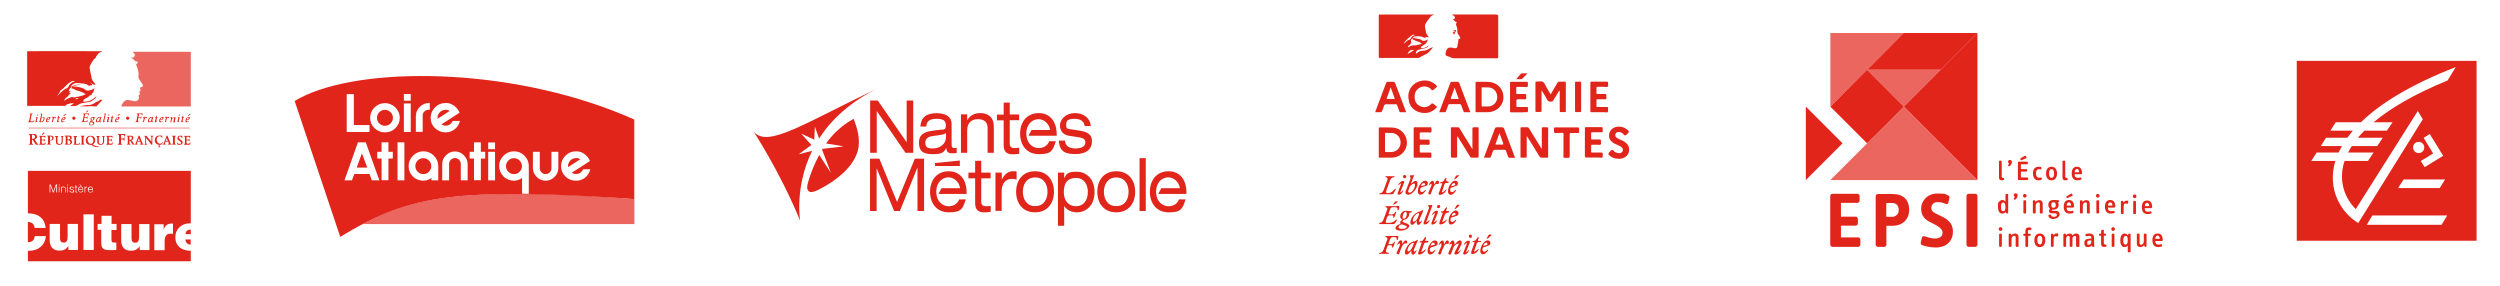 <?xml version="1.0" encoding="UTF-8"?> <svg xmlns="http://www.w3.org/2000/svg" xmlns:xlink="http://www.w3.org/1999/xlink" id="Calque_1" version="1.1" viewBox="0 0 2007.4 229.3"><defs><style> .st0 { fill: none; } .st1 { clip-path: url(#clippath-17); } .st2 { clip-path: url(#clippath-11); } .st3 { clip-path: url(#clippath-16); } .st4 { clip-path: url(#clippath-10); } .st5 { clip-path: url(#clippath-15); } .st6 { clip-path: url(#clippath-13); } .st7 { clip-path: url(#clippath-14); } .st8 { clip-path: url(#clippath-12); } .st9 { clip-path: url(#clippath-1); } .st10 { clip-path: url(#clippath-3); } .st11 { clip-path: url(#clippath-4); } .st12 { clip-path: url(#clippath-2); } .st13 { clip-path: url(#clippath-7); } .st14 { clip-path: url(#clippath-6); } .st15 { clip-path: url(#clippath-9); } .st16 { clip-path: url(#clippath-8); } .st17 { clip-path: url(#clippath-5); } .st18 { opacity: .7; } .st19 { fill: #e1251b; } .st20 { clip-path: url(#clippath); } </style><clipPath id="clippath"><rect class="st0" x="21.8" y="11.6" width="1966.7" height="198.3"></rect></clipPath><clipPath id="clippath-1"><rect class="st0" x="21.8" y="11.6" width="1966.7" height="198.3"></rect></clipPath><clipPath id="clippath-2"><rect class="st0" x="21.8" y="11.6" width="1966.7" height="198.3"></rect></clipPath><clipPath id="clippath-3"><rect class="st0" x="21.8" y="11.6" width="1966.7" height="198.3"></rect></clipPath><clipPath id="clippath-4"><rect class="st0" x="14.5" y="-31.9" width="221.5" height="126.3"></rect></clipPath><clipPath id="clippath-5"><rect class="st0" x="21.8" y="11.6" width="1966.7" height="198.3"></rect></clipPath><clipPath id="clippath-6"><rect class="st0" x="208.3" y="82.1" width="383.8" height="107.1"></rect></clipPath><clipPath id="clippath-7"><rect class="st0" x="21.8" y="11.6" width="1966.7" height="198.3"></rect></clipPath><clipPath id="clippath-8"><rect class="st0" x="21.8" y="11.6" width="1966.7" height="198.3"></rect></clipPath><clipPath id="clippath-9"><rect class="st0" x="21.8" y="11.6" width="1966.7" height="198.3"></rect></clipPath><clipPath id="clippath-10"><rect class="st0" x="21.8" y="11.6" width="1966.7" height="198.3"></rect></clipPath><clipPath id="clippath-11"><rect class="st0" x="21.8" y="11.6" width="1966.7" height="198.3"></rect></clipPath><clipPath id="clippath-12"><rect class="st0" x="21.8" y="11.6" width="1966.7" height="198.3"></rect></clipPath><clipPath id="clippath-13"><rect class="st0" x="1416.4" y="-17.5" width="224.6" height="112.3"></rect></clipPath><clipPath id="clippath-14"><rect class="st0" x="21.8" y="11.6" width="1966.7" height="198.3"></rect></clipPath><clipPath id="clippath-15"><rect class="st0" x="1386.9" y="12" width="283.7" height="141.8"></rect></clipPath><clipPath id="clippath-16"><rect class="st0" x="21.8" y="11.6" width="1966.7" height="198.3"></rect></clipPath><clipPath id="clippath-17"><rect class="st0" x="1386.9" y="-47.1" width="224.4" height="141.9"></rect></clipPath></defs><g class="st20"><g class="st9"><path class="st19" d="M29.8,116.3l-1-.2-1.1-1.5c-.4-.8-.9-1.6-1.4-2.3h-.2s-.4,0-.4,0v1.7c0,.7,0,1,.1,1.3l.8.5v.4h-.3c-.3,0-.8,0-1.4,0h-1.7s0-.3,0-.3l.6-.3.3-.7c0-.4,0-.6,0-1.9v-2.2c0-1.6,0-2-.1-2.3l-.8-.5v-.4h.8c.7,0,.9,0,1.7,0,.7,0,1.1,0,1.4,0,.9,0,1.4.1,1.8.4.5.3.8,1,.8,1.7,0,1.1-.7,1.9-1.9,2.4.5.6.9,1.2,1.3,1.9.4.7.8,1.2,1.1,1.5l.5.3v.4h-1.1ZM26.5,108.2h-.8c0,.9,0,2.2,0,3.3h.6c1.1,0,1.8-.6,1.8-1.6s-.7-1.7-1.5-1.7"></path><path class="st19" d="M34.1,108.4l-.5-.3,1.1-1.6,1.2.2-1.8,1.6ZM36.4,116l-.8.2h-1.1s-1.5,0-1.5,0h-1.5s0-.3,0-.3l.7-.8v-1.2s0-3,0-3v-1c-.1,0-.8-.5-.8-.5v-.3h5v.9s0,.8,0,.8h-.4c0-.8-.4-1-1.7-1h-.8c0,.4,0,.6,0,1.2v1.2h.5c1.1,0,1.5-.1,1.5-.7h.4v1s0,1,0,1h-.4c0-.6-.3-.8-1.4-.8h-.6c0,.7,0,1.4,0,2l.3.7h.7c1.1,0,1.6-.2,1.8-1.1h.4c-.1.8-.3,1.5-.4,1.7"></path><path class="st19" d="M40.9,113h-.3s-.2-.6-.2-.6c1,0,1.6-.6,1.6-1.4s-.6-1.5-1.4-1.5h-.4c0,.7,0,1.4,0,2v1.9c0,1.4,0,1.6.1,1.9l.6.5v.3h-.3s-1.2,0-1.2,0h-1.2s-.3,0-.3,0v-.3l.7-.8c0-.3,0-.5,0-1.6v-3.7c-.1,0-.8-.5-.8-.5v-.3h.5s.8,0,.8,0h1.6c1.5,0,2.4.7,2.4,1.9s-1,2-2.4,2"></path><path class="st19" d="M50.6,109.6l-.2.8c0,.5,0,.8,0,1.5s0,1,0,1.7-.1,1.2-.4,1.6c-.5.7-1.3,1.1-2.4,1.1s-1.2-.1-1.7-.4c-.8-.5-1-1.1-1-2.2s0-1.7,0-2v-1.6c0,0-.8-.6-.8-.6v-.3h.2s1.2,0,1.2,0h1.2s.2,0,.2,0v.3l-.6.3-.2.8c0,.7,0,1.3,0,2,0,1.8,0,2.2.4,2.6l1.2.5c.7,0,1.4-.4,1.6-1.1.1-.5.2-.8.2-2v-1c0-1.2,0-1.6-.1-1.8l-.6-.3v-.3h1.1s1.1,0,1.1,0v.3l-.5.2Z"></path><path class="st19" d="M57.1,115.6c-.5.4-1.1.5-2.2.5h-1.7s-1,0-1,0h-.1s0-.3,0-.3l.7-.8c0-.3,0-.5,0-1.6v-2c0-1,0-1.4-.1-1.7l-.7-.5v-.3c.5,0,.8,0,1.5,0s1.5,0,2.2,0c1,0,1.9.5,1.9,1.6s-.5,1.4-1.5,1.6c1.1.2,1.7.9,1.7,1.9s-.2,1.1-.7,1.5M54.8,109.6h-.6c0,.7,0,1.9,0,2.4h.5c1,0,1.6-.4,1.6-1.2s-.6-1.2-1.5-1.2M54.8,112.6h-.6s0,.9,0,.9v1.8c.1,0,.9.4.9.4.9,0,1.4-.5,1.4-1.4s-.6-1.6-1.6-1.6"></path><path class="st19" d="M63.9,116l-.8.2h-.8c-.7,0-1.3,0-2,0h-1.3s0-.3,0-.3l.5-.2c.2-.2.2-.5.2-1.3v-1.5s0-1.1,0-1.1c0-1.4,0-1.6-.1-1.9l-.7-.4v-.3h.3s1.2,0,1.2,0h1.2s.3,0,.3,0v.3l-.8.8c0,.2,0,.4,0,1.6v1.8c0,1.5,0,1.7.1,1.8l.8.2,1.2-.2.6-.9h.4c-.1.7-.3,1.5-.4,1.7"></path><path class="st19" d="M67.6,116.1h-1.2s-1.2,0-1.2,0h-.3s0-.3,0-.3l.7-.8c0-.3,0-.5,0-1.6v-2.7s-.1-1-.1-1l-.7-.4v-.3h.3s1.2,0,1.2,0h1.2s.3,0,.3,0v.3l-.7.8c0,.3,0,.6,0,1.6v1.8c0,1.4,0,1.6.1,1.9l.7.4v.3h-.3Z"></path><path class="st19" d="M77.5,118.1c-.8,0-1.7-.3-2.6-.7l-1.6-1.1h-.8c-2.2,0-3.6-1.3-3.6-3.5s1.5-3.8,3.8-3.8,3.7,1.4,3.7,3.5-.8,2.8-2,3.5l1.1.6c1.1.7,1.8.9,2.5.9l1.2-.3v.4c-.4.4-1,.6-1.8.6M72.5,109.6c-1.3,0-2.2,1.1-2.2,2.6s1.1,3.3,2.5,3.3,2.2-1.1,2.2-2.7-1.1-3.3-2.5-3.3"></path><path class="st19" d="M83.8,109.6l-.2.8c0,.5,0,.8,0,1.5s0,1,0,1.7-.1,1.2-.4,1.6c-.5.7-1.3,1.1-2.4,1.1s-1.2-.1-1.7-.4c-.8-.5-1-1.1-1-2.2s0-1.7,0-2v-1.6c0,0-.8-.6-.8-.6v-.3h.2s1.2,0,1.2,0h1.2s.2,0,.2,0v.3l-.6.3-.2.8c0,.7,0,1.3,0,2,0,1.8,0,2.2.4,2.6l1.2.5c.7,0,1.4-.4,1.6-1.1.1-.5.2-.8.2-2v-1c0-1.2,0-1.6-.2-1.8l-.6-.3v-.3h1.1s1.1,0,1.1,0v.3l-.5.2Z"></path><path class="st19" d="M90.3,116l-.8.2h-1.1s-1.5,0-1.5,0h-1.5s0-.3,0-.3l.7-.8v-1.2s0-3,0-3v-1c-.1,0-.8-.5-.8-.5v-.3h5v.9s0,.8,0,.8h-.4c0-.8-.4-1-1.7-1h-.8c0,.4,0,.6,0,1.2v1.2h.5c1.1,0,1.5-.1,1.5-.7h.4v1s0,1,0,1h-.4c0-.6-.3-.8-1.4-.8h-.6v2l.3.7h.7c1.1,0,1.6-.2,1.8-1.1h.4c-.1.8-.3,1.5-.4,1.7"></path><path class="st19" d="M100.1,109.6c0-.9-.6-1.3-2-1.3h-.9c0,.9,0,1.5,0,3h.7c1.2,0,1.6-.2,1.6-.9h.5v1.1s0,1.4,0,1.4h-.5c0-.8-.4-.9-1.7-.9h-.6v2.4c0,.7,0,1.3.9,1.4v.4h-.3c-.3,0-.8,0-1.4,0s-1.1,0-1.4,0h-.3s0-.3,0-.3l.9-1c0-.4,0-.6,0-1.9v-3.2c0-.7,0-1-.1-1.3l-.8-.5v-.4h5.9v1.2s0,.9,0,.9h-.5Z"></path><path class="st19" d="M107.3,116.2l-.8-.2-.9-1.2c-.4-.6-.8-1.3-1.2-1.9h-.2s-.3,0-.3,0v1.4s.1,1,.1,1l.7.5v.3h-.2s-1.2,0-1.2,0h-1.4s0-.3,0-.3l.5-.2.2-.6c0-.3,0-.5,0-1.6v-1.8c0-1.3,0-1.6-.1-1.9l-.7-.4v-.3h.6c.6,0,.7,0,1.4,0h1.2c.7,0,1.2,0,1.5.3l.7,1.4c0,.9-.6,1.6-1.6,1.9l1.1,1.6.9,1.3.5.3v.3h-.9ZM104.5,109.6h-.6c0,.7,0,1.9,0,2.7h.5c.9,0,1.5-.5,1.5-1.3s-.6-1.4-1.3-1.4"></path><path class="st19" d="M114.9,116.1h-1.1s-1.1,0-1.1,0h-.2s0-.3,0-.3l.5-.5v-.6c-.1,0-.5-1-.5-1h-2.1l-.2.6-.2,1,.5.5v.3h-1.1s-1.1,0-1.1,0v-.3h.3c.2-.3.4-.7.7-1.5l1-2.6c.3-.7.7-1.8,1-2.7h.7l.5,1.2,1.5,3.9c.3.7.4,1,.6,1.3l.6.5v.3h-.3ZM111.5,110.9c-.3.7-.7,1.7-.8,2.2h1.6l-.8-2.2Z"></path><path class="st19" d="M122.5,109.7l-.2.9c0,1,0,2.5,0,3.2v2.4s-.7,0-.7,0c-.7-.9-2.1-2.7-2.1-2.7-.2-.2-1.5-1.9-2.2-2.7,0,.2,0,0,0,.8v.7c0,.8,0,1.6,0,2.4l.2.9.6.3v.3h-1.1s-1.1,0-1.1,0v-.3c.7,0,.7-.6.7-1.2,0-.4,0-.8,0-1.5v-2.2c0-.9,0-1.1-.2-1.3l-.6-.3v-.3h.9s.9,0,.9,0c.1.2.3.4,1.1,1.3,1,1.3,2,2.3,2.9,3.4v-2.3c0-1.1,0-1.3,0-1.6l-.7-.6v-.3h1.1s1.1,0,1.1,0v.3l-.6.3Z"></path><path class="st19" d="M130,115.9c-.7.3-1.3.4-2.1.4v.4c-.1,0,.1,0,.1,0l.7.6c0,.6-.5,1-1.2,1h-.6c0-.1.2-.6.2-.6h.4c0,0,.5-.3.5-.3l-.3-.3h-.2c0,0-.2,0-.2,0l.2-.9c-.9,0-1.6-.4-2.2-1-.7-.7-1-1.6-1-2.7,0-2.3,1.5-3.7,3.9-3.7s1.5.1,2.1.3v.7s0,.8,0,.8h-.4c-.2-.8-.8-1.2-1.7-1.2-1.5,0-2.4,1-2.4,2.7s1.1,3.3,2.6,3.3,1.5-.5,1.7-1.3h.4c0,0-.2,1.6-.2,1.6Z"></path><path class="st19" d="M137.4,116.1h-1.1s-1.1,0-1.1,0h-.2s0-.3,0-.3l.5-.5v-.6c-.1,0-.5-1-.5-1h-2.1l-.2.6-.2,1,.5.5v.3h-1.1s-1.1,0-1.1,0v-.3h.3c.2-.3.4-.7.7-1.5l1-2.6c.3-.7.7-1.8,1-2.7h.7l.5,1.2,1.5,3.9c.3.7.4,1,.6,1.3l.6.5v.3h-.3ZM133.9,110.9c-.3.7-.7,1.7-.8,2.2h1.6l-.8-2.2Z"></path><path class="st19" d="M140.9,116.1h-1.2s-1.2,0-1.2,0h-.3s0-.3,0-.3l.7-.8c0-.3,0-.5,0-1.6v-2.7s-.1-1-.1-1l-.7-.4v-.3h.3s1.2,0,1.2,0h1.2s.3,0,.3,0v.3l-.7.8c0,.3,0,.6,0,1.6v1.8c0,1.4,0,1.6.1,1.9l.7.4v.3h-.3Z"></path><path class="st19" d="M144.2,116.3c-.6,0-1.1,0-1.8-.4l-.2-1.5h.4c.2.8.8,1.2,1.6,1.2s1.3-.4,1.3-1l-.8-1.1-1.1-.7c-.8-.5-1.2-1-1.2-1.9s.9-2,2.3-2,1.3.1,1.7.4v1.5h-.4c-.2-.8-.6-1.2-1.4-1.2s-1.1.4-1.1,1l.9,1.2.9.6c.9.6,1.4,1.1,1.4,2s-1,1.9-2.5,1.9"></path><path class="st19" d="M152.7,116l-.8.2h-1.1s-1.5,0-1.5,0h-1.5s0-.3,0-.3l.7-.8v-1.2s0-3,0-3v-1c-.1,0-.8-.5-.8-.5v-.3h5v.9s0,.8,0,.8h-.4c0-.8-.4-1-1.7-1h-.8c0,.4,0,.6,0,1.2v1.2h.5c1.1,0,1.5-.1,1.5-.7h.4v1s0,1,0,1h-.4c0-.6-.3-.8-1.4-.8h-.6c0,.7,0,1.4,0,2l.3.7h.7c1.1,0,1.6-.2,1.8-1.1h.4c-.1.8-.3,1.5-.4,1.7"></path><path class="st19" d="M26.9,97.9l-.6.2h-1.5s-1,0-1,0h-1.3s-.1,0-.1,0v-.2s.7-.3.7-.3l.4-1.1c.1-.6.2-.9.4-2l.2-.8c.2-.8.2-1.3.2-1.6l-.6-.7v-.2s.2,0,.2,0h1.1c.6,0,1,0,1.2,0h.2s0,.2,0,.2l-.7.3c-.3.3-.4.8-.8,2.8v.7c-.3.9-.4,1.1-.4,1.5v.3c0,.4.2.5.8.5,1.2,0,1.6-.2,2-1.1h.3c-.3.8-.5,1.3-.6,1.5"></path><path class="st19" d="M30,92.9l-.5-.5.6-.6.5.5-.6.6ZM28.8,98.2l-.3-.3v-.5c0,0,.5-1.7.5-1.7l.2-1.1-.2-.2h-.4c0,0,0,.1,0,.1v-.3s1.4-.3,1.4-.3l.2.2c0,.1,0,.5-.2,1.2l-.2.6c-.3,1-.3,1.4-.3,1.5l.2.2h.6c0-.1,0,.1,0,.1l-1.4.4Z"></path><path class="st19" d="M34.6,97.7c-.4.3-.9.5-1.6.5s-1.3-.1-1.3-.3v-.6c.1,0,.7-2.4.7-2.4.2-.8.3-1.4.5-2.2v-.9c.1,0,0-.2,0-.2h-.5c0,.1,0-.2,0-.2h.1s1.2-.3,1.2-.3l.2.2c0,.1,0,.4-.2,1.1l-.3,1.4-.2.8c.7-.4,1.2-.6,1.7-.6s.9.3.9,1c0,1-.6,2.2-1.3,2.8M34.6,94.3l-.7.2-.6.5c-.1.2-.2.5-.4,1.2-.2.6-.2,1-.2,1.2l.6.3,1.1-.6c.4-.6.7-1.5.7-2.2l-.5-.6Z"></path><path class="st19" d="M38.1,96.4h-.3s0,.5,0,.5l.5.8c.3,0,.8-.2,1.4-.6v.4c-.7.5-1.2.7-1.8.7s-1-.4-1-1.1c0-1.7,1.2-3.2,2.5-3.2s1,.3,1,.8c0,1-1,1.7-2.3,1.7M39.2,94.3c-.5,0-1,.7-1.3,1.7h.1c1,0,1.7-.5,1.7-1.2l-.5-.5Z"></path><path class="st19" d="M44.6,95.2h-.3s0-.4,0-.4l-.4-.3-.4.2c-.4.5-.6,1.1-.8,2.3l-.2,1h-.9c0,0,.3-1,.3-1l.2-1c.2-.7.2-1.1.2-1.3l-.2-.4h-.3c0,0-.3.1-.3.1v-.3s1.3-.4,1.3-.4h.2c0,.1,0,.6,0,.6l1.2-.6.7.3-.4,1.1Z"></path><path class="st19" d="M48.2,94.5h-.9s-.4,2.1-.4,2.1v.8c-.1,0,0,.2,0,.2h.5c0-.1.1-.1.1-.1v.3s-1.4.4-1.4.4l-.3-.3v-.8c.1,0,.4-1.1.4-1.1l.3-1.5h-.6s0-.3,0-.3c.7-.1.9-.7,1.1-1.3h.5c0-.1-.3,1.1-.3,1.1h.9s-.1.5-.1.5Z"></path><path class="st19" d="M51.3,93.2l-.3-.3,1.3-1.4.9.2-1.9,1.5ZM50.2,96.4h-.3s0,.5,0,.5l.6.8c.3,0,.7-.2,1.4-.6v.4c-.6.5-1.2.7-1.8.7s-1-.4-1-1.1c0-1.7,1.2-3.2,2.5-3.2s1,.3,1,.8c0,1-1,1.7-2.3,1.7M51.3,94.3c-.5,0-1,.7-1.3,1.7h.1c1,0,1.7-.5,1.7-1.2l-.5-.5Z"></path><path class="st19" d="M69.2,90.4l-.3-.3,1.3-1.4.9.2-1.9,1.5ZM71.1,92.6h-.3v-.2c0-.6-.4-.8-1.4-.8h-1c-.2.9-.4,1.6-.5,2.6h.4c.7,0,.9,0,1.2,0l.7-.7h.3c-.1.6-.3,1.5-.4,2h-.3v-.2c0-.4-.3-.6-1.1-.6h-.9c0,.3,0,0-.2,1.2l-.2,1.1c0,.4.2.5.9.5,1.3,0,1.7-.2,2.1-1.1h.3c-.2.8-.5,1.3-.6,1.5h-.7c0,.1-1.1.1-1.1.1h-1.4s-1.5,0-1.5,0v-.2s.7-.3.7-.3l.4-1.1c.1-.6.2-.8.4-2l.2-.8c.2-.8.2-1.3.2-1.6l-.6-.7v-.2h4.8l-.3,1.5Z"></path><path class="st19" d="M76.3,94.5h-.7s.2.6.2.6c0,.9-.8,1.7-1.8,1.7h-.6c0,0-.3.2-.3.2l.6.3.8.3c.8.3,1.2.5,1.2,1.1,0,1.1-1.1,2-2.5,2s-1.8-.5-1.8-1.4.5-1.2,1.4-1.4l-.6-.5c0-.2.3-.5.9-.8l-.5-1c0-1,.8-1.7,1.8-1.7h.7c0,.1,1.4.1,1.4.1v.5ZM74.3,94.3c-.6,0-1,.6-1,1.3l.7.8c.5,0,1-.6,1-1.3l-.7-.8ZM74.4,98.5l-1.2-.4c-.7.2-1.2.7-1.2,1.3s.5.9,1.2.9,1.7-.6,1.7-1.3l-.5-.6Z"></path><path class="st19" d="M80.2,98.2l-.3-.6c-.8.4-1.3.6-1.9.6s-1-.3-1-.9.3-1.3.7-2c.6-.9,1.3-1.4,2.3-1.4l1.3.2v.2c-.4,1.2-.7,2.5-.7,3l.2.4h.6c0-.1,0,.2,0,.2l-1.2.4ZM79.7,94.3l-1.2.9c-.4.6-.7,1.5-.7,2l.4.5,1.3-.6.3-.7c.2-.6.3-1.2.4-1.9l-.6-.2Z"></path><path class="st19" d="M84.8,92.1c-.3,1.4-.7,2.9-1,4.4l-.2.9.2.2h.6c0-.1,0,.2,0,.2l-1.4.4-.3-.3c0-.1,0-.3.2-1,.3-1.4.7-2.8,1-4.1.1-.6.2-.9.2-1l-.2-.2h-.5c0,.1,0-.2,0-.2l1.4-.3.2.2-.2.9Z"></path><path class="st19" d="M87.3,92.9l-.5-.5.6-.6.5.5-.6.6ZM86.2,98.2l-.3-.3v-.5c0,0,.5-1.7.5-1.7l.2-1.1-.2-.2h-.4c0,0,0,.1,0,.1v-.3s1.4-.3,1.4-.3l.2.2c0,.1,0,.5-.2,1.2v.6c-.4,1-.5,1.4-.5,1.5l.2.2h.6c0-.1,0,.1,0,.1l-1.4.4Z"></path><path class="st19" d="M91.4,94.5h-.9s-.4,2.1-.4,2.1v.8c-.1,0,0,.2,0,.2h.5c0-.1.1-.1.1-.1v.3s-1.4.4-1.4.4l-.4-.3v-.8c.1,0,.4-1.1.4-1.1l.3-1.5h-.6s0-.3,0-.3c.7-.1.9-.7,1.1-1.3h.5c0-.1-.3,1.1-.3,1.1h.9s-.1.5-.1.5Z"></path><path class="st19" d="M94.6,93.2l-.3-.3,1.3-1.4.9.2-1.9,1.5ZM93.5,96.4h-.3s0,.5,0,.5l.6.8c.3,0,.7-.2,1.4-.6v.4c-.6.5-1.2.7-1.8.7s-1-.4-1-1.1c0-1.7,1.2-3.2,2.5-3.2s1,.3,1,.8c0,1-1,1.7-2.3,1.7M94.5,94.3c-.5,0-1,.7-1.3,1.7h.1c1,0,1.7-.5,1.7-1.2l-.5-.5Z"></path><path class="st19" d="M114.3,92.6h-.3v-.2s-.2-.5-.2-.5c-.2-.2-.6-.3-1.3-.3h-.8c-.2.9-.3,1.7-.5,2.6h.6c1.2,0,1.4,0,1.6-.8h.3c-.2.7-.3,1.3-.4,2h-.3v-.2s-.2-.4-.2-.4c-.2-.1-.4-.2-1-.2h-.7s-.1.7-.1.7c-.2,1-.3,1.5-.3,1.8l.6.7v.2s-.2,0-.2,0h-.9s-1.3,0-1.3,0h-.2s0-.2,0-.2l.6-.3.4-1.1c.1-.6.2-.9.4-2l.2-.8c.2-.8.2-1.3.2-1.6l-.6-.7v-.2h4.7l-.3,1.5Z"></path><path class="st19" d="M117.8,95.2h-.3s0-.4,0-.4l-.4-.3-.5.2c-.4.5-.5,1.1-.8,2.3l-.2,1h-.9c0,0,.3-1,.3-1l.2-1c.2-.7.2-1.1.2-1.3l-.2-.4h-.3c0,0-.3.1-.3.1v-.3s1.3-.4,1.3-.4h.2c0,.1,0,.6,0,.6l1.2-.6.7.3-.4,1.1Z"></path><path class="st19" d="M121.9,98.2l-.3-.6c-.8.4-1.3.6-1.9.6s-1-.3-1-.9.3-1.3.7-2c.6-.9,1.3-1.4,2.3-1.4l1.3.2v.2c-.4,1.2-.7,2.5-.7,3l.2.4h.6c0-.1,0,.2,0,.2l-1.2.4ZM121.4,94.3l-1.2.9c-.4.6-.7,1.5-.7,2l.4.5,1.3-.6.3-.7c.2-.6.3-1.2.4-1.9l-.6-.2Z"></path><path class="st19" d="M126.9,94.5h-.9s-.4,2.1-.4,2.1v.8c-.1,0,0,.2,0,.2h.5c0-.1.1-.1.1-.1v.3s-1.4.4-1.4.4l-.4-.3v-.8c.1,0,.4-1.1.4-1.1l.3-1.5h-.6s0-.3,0-.3c.7-.1.9-.7,1.1-1.3h.5c0-.1-.3,1.1-.3,1.1h.9s-.1.5-.1.5Z"></path><path class="st19" d="M128.9,96.4h-.3s0,.5,0,.5l.6.8c.3,0,.7-.2,1.4-.6v.4c-.7.5-1.2.7-1.8.7s-1-.4-1-1.1c0-1.7,1.2-3.2,2.5-3.2s1,.3,1,.8c0,1-1,1.7-2.3,1.7M130,94.3c-.5,0-1,.7-1.3,1.7h.1c1,0,1.7-.5,1.7-1.2l-.5-.5Z"></path><path class="st19" d="M135.4,95.2h-.3s0-.4,0-.4l-.4-.3-.4.2c-.4.5-.6,1.1-.8,2.3l-.2,1h-.9c0,0,.3-1,.3-1l.2-1c.2-.7.2-1.1.2-1.3l-.2-.4h-.3c0,0-.3.1-.3.1v-.3s1.3-.4,1.3-.4h.2c0,.1,0,.6,0,.6l1.2-.6.7.3-.4,1.1Z"></path><path class="st19" d="M139.5,98.2l-.3-.3.2-.9v-.4c.4-1.3.5-1.7.5-1.9l-.2-.2-.8.3-.7.6-.3,1c-.2.8-.3,1.3-.3,1.8h-.9c.2-.7.4-1.3.5-2,.2-.7.2-1,.2-1.2l-.2-.4h-.5c0,.1,0-.2,0-.2l1.3-.3.3.6h0c.8-.4,1.6-.6,2.2-.6l.5.3c0,.2,0,.6-.3,1.4l-.3,1.2v.6c0,0,.1.2.1.2h.5c0-.1,0,.2,0,.2l-1.4.4Z"></path><path class="st19" d="M143.9,92.9l-.5-.5.6-.6.5.5-.6.6ZM142.8,98.2l-.3-.3v-.5c0,0,.5-1.7.5-1.7l.2-1.1-.2-.2h-.4c0,0,0,.1,0,.1v-.3s1.4-.3,1.4-.3l.2.2c0,.1,0,.5-.2,1.2l-.2.6c-.3,1-.3,1.4-.3,1.5l.2.2h.6c0-.1,0,.1,0,.1l-1.4.4Z"></path><path class="st19" d="M148,94.5h-.9s-.4,2.1-.4,2.1v.8c-.1,0,0,.2,0,.2h.5c0-.1.1-.1.1-.1v.3s-1.4.4-1.4.4l-.3-.3v-.8c.1,0,.4-1.1.4-1.1l.3-1.5h-.6s0-.3,0-.3c.7-.1.9-.7,1.1-1.3h.5c0-.1-.3,1.1-.3,1.1h.9s-.1.5-.1.5Z"></path><path class="st19" d="M151.2,93.2l-.3-.3,1.3-1.4.9.2-1.9,1.5ZM150,96.4h-.3s0,.5,0,.5l.6.8c.3,0,.7-.2,1.4-.6v.4c-.6.5-1.2.7-1.8.7s-1-.4-1-1.1c0-1.7,1.2-3.2,2.5-3.2s1,.3,1,.8c0,1-1,1.7-2.3,1.7M151.1,94.3c-.5,0-1,.7-1.3,1.7h.1c1,0,1.7-.5,1.7-1.2l-.5-.5Z"></path><path class="st19" d="M102.5,96.2c.7,0,1.3-.6,1.3-1.3s-.6-1.3-1.3-1.3-1.3.6-1.3,1.3.6,1.3,1.3,1.3"></path><path class="st19" d="M59.3,96.2c.7,0,1.3-.6,1.3-1.3s-.6-1.3-1.3-1.3-1.3.6-1.3,1.3.6,1.3,1.3,1.3"></path></g><rect class="st19" x="23" y="102.6" width="129.4" height=".4"></rect><path class="st19" d="M56.5,73.9h.5c0-.1-.5,0-.5,0Z"></path><g class="st12"><path class="st19" d="M61.2,85l.6-.5h.2c3.2-2.4,7.5-1.8,11.2-3.1l.9-.6c.5-.2.9-.7,1.5-1,.8-.6,1.4-1.3,1.7-2.3v-.2c-1.4,1.4-2.9,2.5-4.5,3.3-2.1,1.1-4.4.9-6.5,1.2l.5-.2.4-.6h.3l.2-.2h.4c0-.1-1.4-.1-1.4-.1l.3-.6h.4l.2-.4c1.5-.9,2.9-1.6,4.2-2.4h-.8c0,.1.2-.2.2-.2,1.1-.3,2-.9,3.1-1.3h-1.1l.6-.3v-.3h.2c0-.1-.2-.2-.2-.2l.6-.3h-.3c0-.1,1.3-.7,1.3-.7l-.4-.2h.2c0-.1-.2-.1-.2-.1v-.4c.5-.7.5-1.6.8-2.4h-.2c-1,1-2.6,1.4-4.1,1.8h-2.2c0-.1-1-.9-1-.9-.8-.5-1.6-.9-2.5-1.2-2.5-.8-5-1.2-7.6-1.1,1.1-.6,2.3-.6,3.5-1,1.7-.5,3.3-1.1,5-1h-1c-1.4,0-2.8.3-4.3.6-1,.2-1.9.6-2.9.8-.6.2-.9.8-1.6.7v-.3c1-1.2,2.2-2.4,3.8-2.5,1.8-.3,3.5,0,5.2.2,1.3,0,2.5.4,3.8.7l1,.9,1.8.4v-.6h1.3c.8-.6-.7-1.5-1.1-2.2v-.2c.9.7,1.5,1.5,2.5,2h1.5c-.5-1.2-1.5-2.1-2.3-3.1v-.4l-.3-.2v-.4l-.5-.9-.3-1.8c-.2-.6-.3-1.1-.4-1.7-.3-1.7-.7-3.2-.9-4.8-.2-1.9,1.1-3.4,2-5,.7-1.2,1.5-2.4,2.8-3.2.3-1.2,1.1-2.2,1.9-3.2.9-1.1,2.3-1.6,3.5-2.2-17.1-.1-56,0-60.4,0v43.9h30.7c.8-1.6,2.8-1.4,4.3-2.1h1.6l.9.2c-1.1.6-2.1,1.3-3.1,1.9,1.7.2,3.3.3,4.9,0,.8-.2,1.6-.8,2.4-1.2-.7.2-1.3.5-1.9.9h-.4ZM45.7,77.6v-.2c1.2-1.7,2.2-3.3,3.1-5,1.3-.7,2.4-1.7,3.4-2.8,1.7-1.8,3.5-3.4,5.5-4.4.8-.3,1.8-.2,2.6,0l-1.2.6h-.3c0-.1.1-.4.1-.4-1,1.1-2.4,1.6-3.2,2.9-.6,1-1,2.3-2.3,2.6v-.2c-3.2,1.9-5.3,4.2-7.7,6.8M53.9,71l-.3.4-.4.4h-.2c0,0,.8-1,.8-1v.2ZM58.8,78.2l.4-.2h-.8v-.2c-.1,0-1.7.4-1.7.4-.7.2-1.3.7-2.1.9-1.1.4-2,1.3-3.2,1.7v-.2c-.1,0,.6-.7.6-.7v-.2c.7-1.1,1.8-1.7,2.8-2.6v-.3l1-1.1,1-.9-.3-.3h-1.2c0-.1.7-.5.7-.5h-.3c0-.1.5-.6.5-.6l1.2-.4c-.7,0-1.5.2-2.2-.2.5-1.3,1.3-2.4,2.5-3h.3c0,.1-.8,1.1-.8,1.1.8.2,1.6.2,2.4.6h-.4c0,.1,1.6.6,1.6.6h-.9c3.1.9,6.3,1.6,8.9,3.6-2.2,1.1-4.5,1.6-6.8,2.1h-.8c0-.1-.1.2-.1.2l-1,.2h-1.3ZM60.8,79.7h-.5c0-.1,1.2-.8,1.2-.8l.7-.2.7.4c-.6.6-1.4.3-2.1.6"></path><path class="st19" d="M81,81.2v-.2c-.1,0,1-.8,1-.8h0s-.1-.2-.1-.2c-1.3-.2-2.3.7-3.2,1.5h-.5c-1.5.4-2.6,1.7-4.1,2.3v-.2c-.6.2-1.2.6-1.8.7-.9.2-1.7,0-2.5,0-2,.2-4,.8-5.9,1.1,3.5,0,6.8.1,10.3-.2v.2h3.2c1.5-1.7,2.9-3.3,4.7-4.7l.2-.4-1.3.8Z"></path></g><path class="st19" d="M82,80.2h.1c0,0-.1,0-.1,0Z"></path><g class="st10"><g class="st18"><g class="st11"><path class="st19" d="M153.2,41.6h-46.8c.6.5,1.3,1.1,1.6,1.6l.3,1.3-.8,1.5-1.3.3h-.8c0,0-1.2-.3-1.2-.3,1.5.6,2.9,1.3,3.9,2.7l.9.3v.3c0,0-.2.6-.2.6h.3l.9-.9h.2c0,0,.4,1.5.4,1.5l-1.2,1v.7l.5,1.2c.3.7.4,1.5.7,2.2.4,1.5.8,3,.7,4.5,0,.8-.4,1.5-.1,2.3.2.8.7,1.4,1.1,2.1.4.6.8,1,1.1,1.6.6,1,1.7,2,1.2,3.2-.3.7-1.4.6-2.1,1l.2,1.8c.5.9-.6,1.5-1.3,1.8l.7.4.3,1.3c-.4.6-1.6.9-1,1.8.4.7.1,1.5-.1,2.2-.3.9-1.1,1.3-1.8,1.5l-1.1.2h-.8c0,0-.6-.3-.6-.3-1.7-.2-3.4-.7-5-.7l-1.4.4c-1.7,1.2-2.7,2.9-3.3,4.8h55.9v-43.5Z"></path></g></g><path class="st19" d="M152.9,184.4c-2.5,0-3.9,1.4-3.9,3.6h4.2v-3.6h-.3Z"></path><path class="st19" d="M153.1,196.4h0v-4.1h-4.2c0,2.5,1.9,4.1,4.1,4.1"></path><path class="st19" d="M64.8,150.3c-.9,0-1.4.8-1.5,1.6h3c0-.9-.5-1.6-1.5-1.6"></path><path class="st19" d="M72.7,150.3c-.9,0-1.4.8-1.5,1.6h3c0-.9-.5-1.6-1.5-1.6"></path><path class="st19" d="M152.6,179.4h.6s0-42.2,0-42.2H22.4v34.1c8.7,0,13.5,4.4,14.3,11.7h-8.9c-.3-3-2.1-4.7-5.1-4.7h-.3v16.1h.7c3,0,4.5-2.1,4.8-4.8h9c-.8,7.4-6.1,11.8-13.7,11.8h-.8s0,8.4,0,8.4h130.8v-8.5h-.6c-6.7,0-11.8-3.8-11.8-10.8,0-6.8,5.1-11.2,11.8-11.2M72.7,149.8c1.3,0,2,.9,2,2.6h-3.6c0,1,.5,1.8,1.5,1.8s1.2-.4,1.4-1.1h.6c-.3.9-.8,1.5-2,1.5s-2.1-1-2.1-2.4.8-2.4,2.1-2.4M67.9,149.9h.5v.9h0c.3-.7.7-1,1.5-1v.6c-1.2,0-1.5.9-1.5,1.9v2.3h-.5v-4.6ZM64.4,148.2l1,1.2h-.5l-1.2-1.2h.7ZM60,149.9h.7v-1.3h.5v1.3h.9v.5h-.9v3.1l.5.7h.4c0,0,0,.4,0,.4h-.6c-.5.1-.8-.1-.8-.8v-3.4h-.7v-.5ZM55.9,151.1c0-.8.6-1.3,1.6-1.3s1.6.4,1.8,1.5h-.5c-.1-.7-.6-1-1.2-1s-1,.3-1,.8c0,1.3,2.9.5,2.9,2.2s-.8,1.3-1.9,1.3-1.7-.7-1.8-1.6h.5c.2.8.6,1.1,1.4,1.1s1.1-.4,1.1-.9c0-1.3-3-.4-3-2.2M54.1,148.1h.6v.8h-.6v-.8ZM54.6,154.5h-.5v-4.6h.5v4.6ZM49.1,149.9h.5v.6c.4-.5.8-.8,1.5-.8l1.4.7.2,1.1v3h-.5v-3c0-.8-.3-1.2-1.2-1.2s-1.1.4-1.3.9v.9c-.1,0-.1,2.5-.1,2.5h-.5v-4.6ZM47.2,148.1h.6v.8h-.6v-.8ZM47.7,154.5h-.5v-4.6h.5v4.6ZM39.8,148.1h.9l2.1,5.6h0l2.1-5.6h.9v6.4h-.6v-5.7h0l-2.1,5.7h-.6l-2.1-5.7h0v5.7h-.6v-6.4ZM62.6,200.7h-7.7v-3.1c-2.1,2.9-4.1,3.7-7.5,3.6-4.5,0-7.5-2.8-7.5-8.7v-12.7s8.3,0,8.3,0v11.2c0,2.9,1,3.8,3,3.8,2.4,0,3.1-1.8,3.1-5v-10s8.3,0,8.3,0v20.8ZM64.8,154.1c.7,0,1.2-.4,1.4-1.1h.6c-.3.9-.8,1.5-2,1.5s-2.1-1-2.1-2.4.8-2.4,2.1-2.4,2,.9,2,2.6h-3.6c0,1,.5,1.8,1.5,1.8M75.3,200.7h-8.3s0-28.6,0-28.6h8.3s0,28.6,0,28.6ZM93.5,184.7h-4v7.5c0,1.9.3,2.6,2.6,2.6h1.3v5.9c-10.8.6-12.2-.2-12.1-7.4v-8.7s-2.9,0-2.9,0v-4.8s3.1,0,3.1,0v-6.5s8.1,0,8.1,0v6.5s4,0,4,0v4.8ZM119.9,200.8h-7.7v-3.1c-2.1,2.9-4.1,3.7-7.5,3.6-4.5,0-7.5-2.8-7.4-8.7v-12.7s8.3,0,8.3,0v11.2c0,2.9,1,3.8,3,3.8,2.4,0,3.1-1.8,3.1-5v-10h8.3v20.8ZM139,187.8l-1.7-.2c-3.4,0-5.1,1.6-5.1,6.1v7.2h-8.3s0-20.8,0-20.8h7.5v4.2h0c1.1-3.2,3.2-4.8,6.4-4.8h1.1c0,.1,0,8.4,0,8.4Z"></path><path class="st19" d="M357.7,88.2c-1.8,0-3.3.6-4.5,1.9-1.3,1.3-1.9,2.8-1.9,4.5v.8c0,0,9.8-6.3,9.8-6.3-1-.7-2.2-1-3.4-1"></path></g><polygon class="st19" points="286.4 134.6 294.9 134.6 290.6 123.1 286.4 134.6"></polygon><g class="st17"><g class="st18"><g class="st14"><path class="st19" d="M414.4,155.6c-65.9,0-95.1,9.1-123.3,24.3h218.3v-20c-5.1-.4-10.7-.9-16.6-1.3-30.9-2.1-56.6-3.1-78.4-3.1"></path></g></g><path class="st19" d="M309.1,88.2c-1.8,0-3.3.6-4.5,1.9-1.3,1.3-1.9,2.7-1.9,4.5s.6,3.2,1.9,4.5c1.3,1.3,2.8,1.9,4.5,1.9s3.3-.6,4.5-1.9c1.3-1.3,1.9-2.7,1.9-4.5s-.6-3.2-1.9-4.5c-1.3-1.3-2.8-1.9-4.5-1.9"></path><path class="st19" d="M339.9,127c-1.8,0-3.3.6-4.5,1.9-1.3,1.3-1.9,2.7-1.9,4.5s.6,3.2,1.9,4.5c1.3,1.3,2.8,1.9,4.5,1.9s3.3-.6,4.5-1.9c1.3-1.3,1.9-2.8,1.9-4.5s-.6-3.2-1.9-4.5c-1.3-1.3-2.8-1.9-4.5-1.9"></path><path class="st19" d="M492.8,89.1c-95.7-36.9-211.8-35.1-256.2-8l36.6,109.1c52.4-32,87.3-39.4,219.5-31.5,5.9.3,11.4.8,16.6,1.2v-63.9c-5.1-2.3-10.6-4.6-16.6-6.9M349.3,86.2c2.3-2.3,5.1-3.5,8.4-3.5s4.6.7,6.6,2c2,1.3,3.5,3.1,4.5,5.3l.2.5-14.6,9.4c1,.6,2.2,1,3.4,1,1.8,0,3.3-.6,4.5-1.9.5-.6.9-1.2,1.2-1.9h5.8c-.5,2.1-1.5,4-3.1,5.7-2.3,2.3-5.1,3.5-8.4,3.5s-6.1-1.1-8.5-3.4-3.5-5.1-3.5-8.3,1.2-6.1,3.5-8.4M334,92.8c0-2.8,1.1-5.1,3.2-7.1,2.1-2,4.6-3,7.3-3h.6v5.4h-.6c-1.4,0-2.6.4-3.6,1.3-1,.9-1.5,1.9-1.5,3.3v13.2h-5.5v-13.2ZM324.3,75.5h5.5v5.4h-5.5v-5.4ZM324.3,83.1h5.5v22.9h-5.5v-22.9ZM278.4,75.6h5.7v24.8h12.6v5.6h-18.3v-30.4ZM298.6,144.8l-1.9-5.1h-12.2l-1.9,5.1h-6l10.8-30.5h6.3l10.9,30.5h-6.1ZM315.4,127.3h-3.5v17.4h-5.5v-17.4h-3.5v-5.4h3.5v-7.6h5.5v7.6h3.5v5.4ZM309.1,106.3c-3.3,0-6.1-1.2-8.4-3.4-2.3-2.3-3.5-5.1-3.5-8.3s1.2-6,3.5-8.3c2.3-2.3,5.2-3.5,8.4-3.5s6.1,1.2,8.4,3.5c2.3,2.3,3.5,5.1,3.5,8.3s-1.2,6-3.5,8.3c-2.3,2.3-5.2,3.4-8.4,3.4M324.7,144.8h-5.5v-30.5h5.5v30.5ZM351.9,144.8h-5.5v-1.9c-2,1.5-4.2,2.2-6.8,2.2s-6-1.2-8.2-3.5c-2.2-2.3-3.3-5.1-3.3-8.3s1.2-6,3.5-8.3c2.3-2.3,5.2-3.5,8.4-3.5s6.1,1.2,8.4,3.5c2.3,2.3,3.5,5.1,3.5,8.3v11.4ZM375.5,144.8h-5.5v-13.2c0-1.3-.5-2.3-1.4-3.3-.9-.9-2-1.4-3.3-1.4s-2.3.5-3.3,1.4c-.9.9-1.4,2-1.4,3.3v13.2h-5.5v-13.2c0-2.7,1-5,3.1-7,2-2,4.4-3,7.1-3s5,1,7.1,3c2,2,3.1,4.4,3.1,7v13.2ZM389.6,127.3h-3.5v17.4h-5.5v-17.4h-3.5v-5.4h3.5v-7.6h5.5v7.6h3.5v5.4ZM397.5,144.8h-5.5v-22.9h5.5v22.9ZM397.5,119.8h-5.5v-5.4h5.5v5.4ZM424.7,155.7h-5.5v-12.8c-2,1.5-4.2,2.2-6.8,2.2s-6-1.2-8.2-3.5c-2.2-2.3-3.4-5.1-3.4-8.3s1.2-6,3.5-8.3c2.3-2.3,5.2-3.5,8.4-3.5s6.1,1.2,8.4,3.5c2.3,2.3,3.5,5.1,3.5,8.3v22.3ZM448.3,135.1c0,2.7-1,5-3.1,7-2,2-4.4,3-7.1,3s-5.1-1-7.1-3-3.1-4.4-3.1-7v-13.2h5.5v13.2c0,1.3.5,2.3,1.4,3.3.9.9,2,1.4,3.3,1.4s2.3-.5,3.3-1.4c.9-.9,1.4-2,1.4-3.3v-13.2h5.5v13.2ZM471,141.6c-2.3,2.3-5.1,3.5-8.5,3.5s-6.1-1.1-8.5-3.4c-2.3-2.3-3.5-5.1-3.5-8.3s1.2-6.1,3.5-8.4c2.3-2.3,5.1-3.5,8.4-3.5s4.6.7,6.6,2c2,1.3,3.5,3.1,4.5,5.3l.2.5-14.6,9.4c1,.7,2.2,1,3.4,1,1.9,0,3.3-.6,4.5-1.9.5-.6.9-1.2,1.2-1.9h5.8c-.5,2.1-1.5,4-3.1,5.7"></path><path class="st19" d="M412.7,127c-1.8,0-3.3.6-4.5,1.9-1.3,1.3-1.9,2.7-1.9,4.5s.6,3.2,1.9,4.5c1.3,1.3,2.8,1.9,4.5,1.9s3.3-.6,4.5-1.9c1.3-1.3,1.9-2.8,1.9-4.5s-.6-3.2-1.9-4.5c-1.3-1.3-2.8-1.9-4.5-1.9"></path><path class="st19" d="M462.5,127c-1.8,0-3.3.6-4.5,1.9-1.3,1.3-1.9,2.8-1.9,4.5v.8c0,0,9.8-6.3,9.8-6.3-1-.7-2.2-1-3.4-1"></path></g><polygon class="st19" points="704.1 89.3 704 89.3 704 122.7 698.7 122.7 698.7 80.7 704.8 80.7 727.9 114.1 728 114.1 728 80.7 733.3 80.7 733.3 122.7 727.1 122.7 704.1 89.3"></polygon><g class="st13"><path class="st19" d="M759.5,110.5c0,5.1-4.8,8.7-10.4,8.7s-6.1-2-6.1-4.9,2.1-4.5,6-5.1l5.7-.8c2.8-.4,4.2-.8,4.9-1.8v3.9ZM743.8,101.5c.1-4.8,3.8-6.1,8.1-6.1s7.6.8,7.6,5.1-1.7,3.3-4.6,3.7l-5.7.7c-8.4,1.1-11.3,3.9-11.3,9.6s2,9.3,10.7,9.3,9.2-1.8,11.2-5c.3,3.5,2,4.3,4.5,4.3s2.7-.1,3.9-.3v-4.1l-1.8.2c-1.6,0-2.3-.8-2.3-2.6v-16.6c0-7.2-6.7-8.8-12.1-8.8-7.9,0-12.4,3-13,10.7h4.7Z"></path><path class="st19" d="M771.6,91.8h5v4.7h.1c2.4-4.3,6.5-5.7,10.3-5.7,6.3,0,11,3.2,11,10.9v21h-5v-19.9c0-4.5-2.4-7.1-7.8-7.1s-8.6,3.1-8.6,9.2v17.8h-5v-30.9Z"></path><path class="st19" d="M805.8,82.4h5v9.5h7.5v4.6h-7.5v19c0,2.5,1.5,3.4,4.1,3.4s2.3-.2,3.5-.4v5c-1.7.3-3.6.4-5.6.4-4.9,0-6.9-2.8-6.9-7.3v-20h-5.4v-4.6h5.4v-9.5Z"></path><path class="st19" d="M855.2,113c0,2.8,1.9,6.2,8.3,6.2s8-2.6,8-4.8-1-3.5-5-4.1l-8.3-1.3c-3.8-.6-7.1-3.4-7.1-8.2s4.6-10,12-10,12.4,4.4,12.8,10.4h-5c-.2-3.1-2.7-5.8-7.9-5.8s-6.9,1.1-6.9,4.7.8,3.2,4.4,3.8l7.1,1.1c6.6,1.1,9.2,3.8,9.2,8.2,0,7.2-5.2,10.5-13.2,10.5s-12.9-1.8-13.4-10.8h5Z"></path><path class="st19" d="M848.5,108.3c0-12.8-7.3-17.5-14.2-17.5-10.2,0-15.2,7.6-15.2,16.5s5,16.5,15.2,16.5,11-3,13.5-10.4h-5.3c-1.7,4.4-5.6,5.5-8.5,5.5s-6.3-1.6-8.1-4.7c-1.1-1.6-1.8-4.1-1.8-6.9s.5-4.3,1.2-5.9c1.6-3.6,5-5.7,8.7-5.7s8.4,3.1,9.2,8.7h-14.9l-2.5,4.6h22.7v-.8Z"></path></g><polygon class="st19" points="734.6 127.4 742 127.4 742 169.4 736.7 169.4 736.7 134.6 736.6 134.6 722.6 169.4 717.9 169.4 704 135.3 703.9 135.3 703.9 169.4 698.6 169.4 698.6 127.4 706.1 127.4 720.3 162.2 734.6 127.4"></polygon><g class="st16"><path class="st19" d="M782.9,129.1h5v9.5h7.5v4.6h-7.5v19c0,2.5,1.5,3.4,4.1,3.4s2.3-.2,3.5-.4v4.9c-1.7.3-3.6.4-5.6.4-4.9,0-6.9-2.8-6.9-7.3v-20h-5.4v-4.6h5.4v-9.5Z"></path><path class="st19" d="M799.4,138.6h5v5.6h0c2.4-4.9,5.7-6.7,9-6.7s1.9,0,2.9.3v6.4c-1.3-.3-2.2-.6-3.6-.6-5,0-8.4,3.4-8.4,10.1v15.6h-5v-30.8Z"></path><path class="st19" d="M841.1,154c0,5.6-2.7,11.5-9.9,11.5s-9.9-6-9.9-11.5,2.6-11.5,9.9-11.5,9.9,5.9,9.9,11.5M815.9,154c0,8.9,5,16.5,15.2,16.5s15.2-7.6,15.2-16.5-5-16.5-15.2-16.5-15.2,7.6-15.2,16.5"></path><path class="st19" d="M873.5,154.2c0,7.1-3.8,11.4-9.6,11.4s-9.7-4.3-9.7-11.4,2.9-11.3,9.7-11.3,9.6,5.5,9.6,11.3M849.5,181.3h5v-15.8h.1c2,3.3,6.1,5,10,5,7.9,0,14.3-6,14.3-16.3s-6.4-16.3-14.3-16.3-8,1.8-10,5h-.1v-4.3h-5v42.7Z"></path><path class="st19" d="M906.2,154c0,5.6-2.6,11.5-9.9,11.5s-9.9-6-9.9-11.5,2.7-11.5,9.9-11.5,9.9,5.9,9.9,11.5M881.1,154c0,8.9,5,16.5,15.2,16.5s15.2-7.6,15.2-16.5-5-16.5-15.2-16.5-15.2,7.6-15.2,16.5"></path></g><rect class="st19" x="915" y="127" width="5" height="42.4"></rect><g class="st15"><path class="st19" d="M952.7,155c0-12.8-7.3-17.5-14.2-17.5-10.2,0-15.2,7.6-15.2,16.5s5,16.5,15.2,16.5,11-3,13.5-10.4h-5.3c-1.7,4.4-5.6,5.5-8.5,5.5s-6.3-1.6-8.1-4.7c-1.1-1.6-1.8-4.1-1.8-6.9s.5-4.3,1.2-5.9c1.6-3.6,5-5.7,8.7-5.7s8.4,3.1,9.2,8.7h-14.9l-2.5,4.6h22.6v-.8Z"></path></g><polygon class="st19" points="750.7 130.9 750.8 133.3 770.7 133.3 770.7 128.9 750.7 130.9"></polygon><g class="st4"><path class="st19" d="M776.2,155c0-12.8-7.3-17.5-14.2-17.5-10.2,0-15.2,7.6-15.2,16.5s5,16.5,15.2,16.5,11-3,13.5-10.4h-5.3c-1.7,4.4-5.6,5.5-8.5,5.5s-6.3-1.6-8.1-4.7c-1.1-1.6-1.8-4.1-1.8-6.9s.5-4.3,1.2-5.9c1.6-3.6,5-5.7,8.7-5.7s8.4,3.1,9.2,8.7h-14.9l-2.5,4.6h22.7v-.8Z"></path><path class="st19" d="M652,121.1l-10.7,2.8,10.2-7.5-8.2-9.1,10.5,4.8.5-10.4,3.4,9.5c9.7-15,25-29.8,49.1-41.3-61.3,29.1-90.4,49.4-101.7,35.7-.8-1,20.8,31.2,37.4,71.7,0,0-4.7-27,9.6-56.2"></path><path class="st19" d="M649.5,153.7c2.6,1.6,7.3-1.1,9.5-2.3,11.9-6.2,25.8-16.6,29.7-30.1,2.6-9-.6-19.3-3.3-25.9-8.8,4.9-16.4,11.6-22.1,19.8l14.2,2.3-17,2h0c0,.1-.4.7-.4.7l7.1,18.6-9.4-14.4c-3.7,7-7,14.8-9,22.2-.6,2-1.5,5.6.8,7"></path><path class="st19" d="M1108.1,46.5c10.1,0,20.2,0,30.3,0h.9c1.9-1.3,4.1-2.1,6.1-3.2,2.2-1.3,3.6-3.3,5.2-5.3-1.3,0-2.3.8-3.3,1.3-1.4.8-2.8,1.4-4.5,1.4-1.8,0-3.6.5-4.9,1.8l-.8.6-.4-.3c.5-1.2.7-2.5,2.2-2.8.8-.1,1.5-.4,2.2-.6,1.1-.2,2.3-.4,3.4-.7,1.2-.3,2.5-1.4,2.9-2.5-1.7,1.6-3.6,2.6-5.8,2.5h-.8c0-.1.3-1.2.3-1.2,1-.6,2-1.3,2.9-1.9,1.5-.9,2.1-2.2,2.5-3.9l-.9.5c-1.4.6-2.8,1.2-4.3-.1-.5-.5-1.3-.6-2-.8-1.2-.3-2.4-.4-3.9-.6,1-.5,1.8-.4,2.6-1-1.4.3-2.5.6-3.6,1.1l-.2-.2c.5-.7,1.1-1.4,1.9-1.4,2.4-.2,4.8-.3,7,.9l1.2.2c.8-.6,1.6-.7,2.5-.3h.3c-.1-.8-.6-1.1-.9-1.6-.6-.7-.9-1.4-1.1-2.2-.3-1.5-.6-3.1-.9-4.6-.1-.7,0-1.4.2-2,1-2.3,2.9-4.1,4.3-6.2.7-1,2-1.2,3.1-1.7h-.4c-14.5,0-29,0-43.5,0-.8,0-.8.3-.8.9,0,11,0,22,0,33,0,.7.2.9.9.9M1130.2,43.3l-.2.2.2-.2h0c1.3-2.8,2.4-3.4,5.4-3.2-1.8,1.3-3.5,2.2-5.3,3.2M1134.7,31.9c1.1.1,1.9.9,2.9,1.2,1.4.3,2.8.9,4.1,1.8-1.4.8-2.9,1.1-4.4,1.4-1,.2-2,.2-3.1.2-1.3,0-2.4,1-3.6,1.5v-.2c-.1,0-.2,0-.2,0h0c0,0,0,0,0,0h0c.3-1.2,1.6-1.5,2.2-2.5l.6-.8v-.5c0,0-.4-1.5-.4-1.5.2-.7.6-1.3,1.3-1.5l.4.7ZM1133.6,28.5c.7-.6,1.5-.9,2.6-.4-1.8.4-2.8,1.5-3.5,2.8-.3.6-.8,1-1.7,1.2-1,.3-1.8,1.3-2.7,2.1-.3.3-.5.7-1.1.6,1.6-2.7,4-4.5,6.4-6.4"></path><path class="st19" d="M1252.2,73h.2v2.3c0,4.6,0,9.2,0,13.7,0,.8.2,1.1,1,1,1,0,2.1,0,3.1,0,.7,0,.8-.2.8-.8,0-7.6,0-15.2,0-22.8,0-.6-.2-.8-.8-.8-1.5,0-3,0-4.5,0-.7,0-1.1.2-1.4.8-1.8,3.1-3.6,6.2-5.5,9.4-1.2-2-2.3-3.9-3.4-5.8-.9-1.5-1.5-3.5-2.8-4.3-1.3-.7-3.4-.2-5.1-.2h-.1c-.6,0-.8,0-.8.7,0,7.7,0,15.3,0,22.9,0,.7.2.8.8.8,1,0,2.1,0,3.1,0,.8,0,1-.2,1-1,0-5,0-9.9,0-14.9v-1.5l.8,1.2c1.1,1.9,2.4,3.7,3.3,5.7.8,1.8,2,2.5,3.9,2.2.7-.1,1.1-.3,1.4-.9,1.2-2.1,2.5-4.2,3.8-6.3l.9-1.5Z"></path><path class="st19" d="M1243,103c0-.6-.2-.8-.8-.8-1.1,0-2.2,0-3.2,0-.8,0-1,.2-1,1,0,5,0,10.1,0,15.1v1.2c-.1,0-.9-1.2-.9-1.2-3.2-5.1-6.3-10.2-9.4-15.3-.4-.6-.7-.9-1.4-.8-1.5,0-3,0-4.5,0-.8,0-.9.2-.9,1,0,7.5,0,15,0,22.5,0,.7.1,1,.9.9,1.1,0,2.2,0,3.2,0,.7,0,.9-.2.9-.9,0-5.1,0-10.2,0-15.2v-1.1h.2c3.4,5.4,6.8,10.9,10.1,16.3.4.7.9.9,1.6.9,1.5,0,2.9,0,4.4,0,.7,0,.9-.1.9-.9,0-7.6,0-15.1,0-22.7"></path><path class="st19" d="M1172,103.1c-.3-.5-.5-.9-1.2-.9-1.7,0-3.3,0-5,0-.5,0-.8,0-.8.7,0,7.7,0,15.3,0,23l.7.7c1.1,0,2.2,0,3.2,0,.9,0,1.1-.2,1.1-1.1,0-5,0-10,0-15l.2-1.2.7,1.1c3.2,5.1,6.4,10.2,9.5,15.4.4.6.7.9,1.4.8,1.4,0,2.8,0,4.2,0,1,0,1.3-.2,1.3-1.2,0-3.4,0-6.8,0-10.2s0-8.1,0-12.1c0-.7-.2-.9-.9-.9-1,0-2,0-3,0-.9,0-1.1.2-1.1,1.1,0,5,0,10.1,0,15.1v1.4l-.7-1.1c-3.2-5.2-6.4-10.4-9.6-15.6"></path><path class="st19" d="M1184.8,89.3c0,.8.4.8.9.8,2.8,0,5.7,0,8.5,0,1.2,0,2.4-.1,3.5-.4,5.3-1.2,9.2-5.7,9.5-10.8.3-5.8-2.9-10.7-8.4-12.5-2.7-.9-5.5-.7-8.3-.7-1.6,0-3.3,0-4.9,0-.6,0-.8,0-.8.7,0,7.7,0,15.3,0,22.9M1190.6,70.1c1.6,0,3.2,0,4.8.1,4,.3,6.9,3.6,6.8,7.9,0,4-3.1,7.2-7.1,7.4-1.5,0-3.1,0-4.6,0-.7,0-.8-.3-.8-.9,0-2.3,0-4.6,0-6.9s0-4.5,0-6.7c0-.7,0-1,.9-.9"></path><path class="st19" d="M1108,126.6c3.3,0,6.7,0,10,0,6.5-.3,11.7-5.6,11.7-12,0-6.5-5-11.9-11.6-12.2-3.4-.2-6.8,0-10.2-.1-.8,0-.8.4-.8,1,0,3.7,0,7.5,0,11.2s0,7.5,0,11.3c0,.6,0,.9.8.9M1113.1,106.7c1.6,0,3.2,0,4.8.1,4.2.5,6.9,3.8,6.7,8.1-.2,4-3.3,7.1-7.5,7.2-1.4,0-2.8,0-4.2,0-.7,0-.8-.3-.8-.9,0-2.3,0-4.7,0-7s0-4.4,0-6.6c0-.7.1-1,.9-1"></path><path class="st19" d="M1109.7,89.4c.6-1.7,1.3-3.3,1.8-5l1.1-.7c2.7,0,5.4,0,8.1,0,.7,0,1,.3,1.2.9.5,1.6,1.1,3.2,1.7,4.7.1.4.2.8.8.8,1.5,0,3,0,4.6,0v-.3c-2.9-7.8-5.9-15.7-8.9-23.5l-1-.6c-1.6,0-3.1,0-4.7,0-.8,0-1.1.2-1.4.9-2.7,7.3-5.5,14.6-8.2,21.8-.2.5-.5,1-.5,1.7,1.5,0,3,0,4.5,0l.9-.7ZM1116.7,70.3c1.1,2.9,2,5.6,3,8.3.2.6.3.9-.6.9-1.9,0-3.8,0-5.8,0,1.1-3,2.2-6,3.3-9.2"></path><path class="st19" d="M1160,90.1c.7,0,.9-.2,1.1-.8.5-1.6,1.1-3.1,1.7-4.7.2-.7.5-1,1.3-1,2.7,0,5.3,0,8,0,.6,0,.9.2,1.2.8.5,1.6,1.2,3.2,1.8,4.9.1.4.2.8.8.8,1.5,0,3,0,4.6,0v-.3c-3-7.9-5.9-15.7-8.9-23.5l-1-.6c-1.6,0-3.2,0-4.7,0-.8,0-1.1.2-1.4,1-1.7,4.5-3.4,9-5.1,13.4-1.2,3.3-2.5,6.6-3.8,10,1.6,0,3,0,4.4,0M1164.9,78.9c1-2.8,2-5.5,3.1-8.5,1.2,3.2,2.2,6.1,3.3,9.1-2.1,0-4.1,0-6.1,0l-.3-.6Z"></path><path class="st19" d="M1207.5,102.8l-1-.6c-1.6,0-3.2,0-4.7,0-.9,0-1.2.3-1.5,1.1-1.6,4.2-3.2,8.5-4.8,12.7-1.3,3.5-2.6,7-4,10.6,1.6,0,3,0,4.5,0,.6,0,.9-.2,1.1-.7.6-1.6,1.2-3.2,1.8-4.9l1-.7c2.8,0,5.5,0,8.3,0,.6,0,.9.2,1,.8.6,1.6,1.2,3.2,1.8,4.9l.8.7c1.5,0,3.1,0,4.6,0v-.4c-3-7.8-5.9-15.6-8.8-23.3M1205.7,116.1c-1.4,0-2.8,0-4.1,0-.7,0-.8-.2-.6-.9,1-2.6,1.9-5.3,3-8.3,1,2.7,1.9,5.2,2.8,7.6.6,1.6.6,1.6-1.1,1.6"></path><path class="st19" d="M1131.2,81.1c1.2,4.8,4.3,8,9.2,9.2,5,1.2,9.4,0,13-3.8.6-.6.5-.9-.2-1.4-.9-.6-1.7-1.3-2.6-2h-1c-2.4,2.8-5.4,3.6-8.7,2.4-3.3-1.2-4.9-3.9-5-7.3-.2-3.3,1-6,3.9-7.7,2.8-1.6,5.6-1.4,8.4.3.8.5,1.2,1.9,2.2,1.6.9-.2,1.6-1.1,2.4-1.8l.5-.4c.7-.4.7-.8.2-1.4-2.6-2.8-5.8-4.1-9.1-4.2-9.3,0-15.3,7.7-13.1,16.2"></path><path class="st19" d="M1304.8,114c-1.2-.8-2.5-1.3-3.8-1.9-1.1-.5-2.2-.9-3.1-1.7-.8-.7-1-1.5-.8-2.5.2-1,.9-1.6,1.9-1.8,1.4-.4,2.6.2,3.8.9.8.5,1.2,2,2.3,1.7.9-.3,1.6-1.3,2.3-2l.4-.4v-1.1c-2.6-2.7-5.8-3.9-9.5-3.4-3,.4-5.5,2.6-6.1,5.4-.7,3.1.4,5.7,3.2,7.5,1,.7,2.2,1.2,3.4,1.7,1.1.5,2.2.9,3.1,1.7,1.1.8,1.5,1.8,1.1,3-.3,1.1-1.3,1.8-2.6,1.9-1.4.1-2.7-.4-3.9-1.1-.8-.5-1.1-1.8-2.2-1.5-.8.3-1.4,1.2-2.1,1.9l-.6.6v1.2c2.2,2.4,5,3.4,8.4,3.4.7,0,1.6,0,2.5-.3,3-.9,5-2.7,5.5-5.8.5-3.1-.6-5.5-3.2-7.2"></path><path class="st19" d="M1286.9,123.4c0-.7-.2-.9-.9-.9-2.5,0-5,0-7.5,0-.6,0-.9,0-.9-.8,0-1.6,0-3.1,0-4.7,0-.6.2-.8.8-.8,1.3,0,2.7,0,4,0,1,0,2.3.4,2.9-.2.6-.6,0-1.9.2-2.9.1-.9-.3-1.1-1.1-1.1-2,0-3.9,0-5.9,0-.7,0-.9-.1-.9-.9,0-1.3,0-2.7,0-4,0-.7.2-.9.9-.9,2.5,0,5,0,7.5,0,.7,0,1-.1.9-.9,0-.8,0-1.5,0-2.3,0-.8-.3-.9-1-.9-4.1,0-8.2,0-12.3,0-.7,0-1,.2-1,.9,0,3.7,0,7.5,0,11.2s0,7.5,0,11.2c0,.9.3,1.1,1.1,1.1,3.3,0,6.7,0,10,0,1,0,2.4.5,3-.2.5-.6.1-2,.2-3"></path><path class="st19" d="M1136.2,126.6c3.3,0,6.7,0,10,0,1,0,2.3.4,2.9-.2.6-.6.1-1.9.2-2.9,0-.8-.2-1.1-1-1-2.5,0-4.9,0-7.4,0-.7,0-.9-.2-.9-.9,0-1.5,0-3.1,0-4.6,0-.6.2-.8.8-.8,1.4,0,2.7,0,4,0,1,0,2.3.4,2.9-.2.6-.7.1-2,.2-3,0-.7-.2-.9-.9-.9-2,0-4.1,0-6.1,0-.7,0-.9-.2-.9-.9,0-1.3,0-2.6,0-3.9,0-.7.2-1,1-1,1.8,0,3.5,0,5.3,0,1,0,2.3.4,2.9-.2.5-.6.1-1.9.2-2.9,0-.8-.2-1-1-1-4.1,0-8.2,0-12.3,0-.8,0-1,.3-1,1,0,3.7,0,7.4,0,11.2s0,7.4,0,11.1c0,.9.3,1.1,1.1,1.1"></path><path class="st19" d="M1223.8,90c1,0,2.3.4,2.9-.2.6-.6,0-1.9.2-2.9.1-.9-.3-1.1-1.1-1-2.5,0-4.9,0-7.4,0-.5,0-.8,0-.8-.7,0-1.6,0-3.2,0-4.8l.7-.7c1.3,0,2.7,0,4,0,1,0,2.3.4,2.9-.2.7-.7.1-2,.2-3,0-.7-.1-1-.9-1-2,0-4.1,0-6.1,0-.6,0-.9-.1-.9-.8,0-1.4,0-2.8,0-4.1,0-.7.2-.9.8-.8,1.8,0,3.5,0,5.3,0,1,0,2.4.5,3-.2.5-.6.1-2,.2-3,0-.7-.1-.9-.9-.9-4.1,0-8.3,0-12.5,0-.8,0-.9.2-.9,1,0,3.7,0,7.5,0,11.2s0,7.5,0,11.2c0,1,.3,1.1,1.2,1.1,3.3,0,6.7,0,10,0"></path><path class="st19" d="M1291.2,86.8c0-.8-.3-.9-1-.9-2.5,0-4.9,0-7.4,0-.7,0-1,0-.9-.8,0-1.5,0-3.1,0-4.6,0-.7.2-.8.9-.8,1.3,0,2.6,0,3.9,0,1,0,2.3.3,2.9-.2.7-.6.1-2,.2-3,.1-.9-.3-1-1-1-2,0-3.9,0-5.9,0-.8,0-1-.2-1-1,0-1.2,0-2.5,0-3.7,0-.8.1-1.1,1-1.1,1.7,0,3.4,0,5.1,0,1,0,2.4.5,3-.2.6-.6.1-2,.2-3,0-.8-.2-.9-1-.9-4.1,0-8.2,0-12.3,0-.8,0-.9.2-.9,1,0,3.8,0,7.5,0,11.3s0,7.5,0,11.2c0,.8.2,1,1,1,3.3,0,6.7,0,10,0,1,0,2.4.5,3-.2.6-.7,0-2,.2-3"></path><path class="st19" d="M1267.8,103.2c0-.8-.2-.9-1-.9-3,0-6,0-9,0s-6,0-9,0c-.9,0-1.1.3-1,1.1,0,.9,0,1.8,0,2.8l.7.6c1.1,0,2.3,0,3.5,0,1.1,0,2.6-.5,3.2.2.5.6.2,2,.2,3.1,0,5.2,0,10.4,0,15.6,0,.8.2,1.1,1,1,1,0,1.9,0,2.9,0,1,0,1.1-.3,1.1-1.1,0-5.9,0-11.8,0-17.8,0-.8.2-1,1-1,1.8,0,3.7,0,5.5,0,.7,0,1.1-.1,1-.9,0-.9,0-1.8,0-2.6"></path><path class="st19" d="M1269.6,77.9c0-3.8,0-7.6,0-11.4,0-.6,0-.9-.8-.9-1.1,0-2.2,0-3.3,0-.6,0-.8,0-.8.7,0,7.6,0,15.3,0,22.9,0,.6.2.8.8.8,1,0,2.1,0,3.1,0,.8,0,1-.2,1-1,0-3.7,0-7.4,0-11.2"></path><path class="st19" d="M1107.8,179.9c3.8,0,7.5,0,11.3,0l.9-.4c.6-1,1.3-2.1,1.9-3.1-.7-.3-1.1.1-1.5.5-1.5,1.5-3.3,2.1-5.4,2.1-2.6,0-2.7-.2-1.9-2.6l.3-.8c1-2.7,1-2.7,3.9-2.7,1,0,1.5.3,1.4,1.4l.3.7.6-.5c.5-1.4,1-2.9,1.6-4.3-.7-.4-.9.1-1.2.6-.6.9-1.4,1.4-2.5,1.4-2.8,0-2.8,0-1.9-2.5,1.2-3.4,1.2-3.4,4.8-3.3,1.1,0,1.7.5,1.8,1.6,0,.3-.3.9.4.9.6,0,.5-.5.6-.9.1-.8.7-1.9.3-2.3-.4-.6-1.6-.2-2.4-.2-2.7,0-5.5,0-8.2,0l-.8.4.6.4c1.4.5,1.6.8,1,2.3-.9,2.5-1.8,4.9-2.7,7.4-.6,1.7-1.5,2.9-3.3,3l-.6.5.6.2Z"></path><path class="st19" d="M1126.7,176.8l1-.4c2.1-.4,3.8-2.3,3.8-4.3,0-1,0-1.6,1.3-1.4.6.1.6-.5.7-.9,0-.7-.5-.3-.7-.3-.8-.1-1.7.1-2.5-.1-2.5-.7-4.7.4-5.7,2.8-.7,1.9-.3,3.2,1.5,4.3-1,.7-2.2,1.2-1.7,2.6.3.7,0,.7-.5.9-1,.4-2.1.8-2.8,1.7-1,1.1-.7,2.4.7,3,2.5,1.1,7,.3,8.9-1.6,1.4-1.4,1.1-2.7-.7-3.5-1-.4-2-.7-3-1-1-.4-1.1-1-.3-1.7M1126.2,180.3c.9.3,1.8.6,2.7,1l.8.7-.7,1.1c-1,.6-2.1.6-3.2.7-.7,0-1.4,0-2-.3-.8-.3-1-.9-.7-1.7.4-1.1,2.1-1.9,3.2-1.5M1126.3,173.9c0-1.1.4-2.3,1.3-3.3.4-.4.9-.8,1.5-.5l.6,1.4c-.1,1.3-.4,2.5-1.2,3.5-.4.5-.9.9-1.6.6-.7-.2-.6-.9-.6-1.7"></path><path class="st19" d="M1116.4,191.9c.6-1.4,1.2-1.7,3.5-1.5,1.3,0,1.6.8,1.6,1.9l.4.6.5-.6c.1-.7.3-1.4.4-2.1.1-.6-.1-.7-.7-.7-1.5,0-3,0-4.5,0h-4.8l-.6.4.4.4c1.6.6,1.7.8,1.2,2.3-.8,2.4-1.7,4.7-2.6,7.1-.6,1.7-1.4,3.2-3.5,3.3l-.6.6.8.2c2.1,0,4.1,0,6.2,0,.4,0,1.1.3,1.1-.4,0-.6-.7-.4-1-.5-1.4-.4-1.6-.7-1.2-2,.2-.7.5-1.5.7-2.2.7-1.9.7-1.8,2.7-1.8.9,0,1.5.3,1.4,1.4l.2.7.7-.6c.4-1.2.9-2.4,1.3-3.6v-.8l-.7.4c-.8,1.7-2.2,1.7-3.8,1.7-.6,0-.7-.2-.5-.8.5-1.2.9-2.4,1.3-3.6"></path><path class="st19" d="M1173.1,193.3c-.8-.6-1.9-.2-3.2,1-.7.7-1.3,1.4-2,2.2,0-.8,0-1.5-.2-2.2-.3-1.3-1.3-1.6-2.2-.7-.9.8-1.5,1.9-1.9,3l.7-.3,1.2-.7c.6.3.2,1,.1,1.6l-.5,1.2c-.6,1.4-1.3,2.9-1.9,4.3-.3.6-.5,1.3.4,1.6.9.4,1.4,0,1.7-.9.5-1.4,1.1-2.7,1.5-4.1.5-1.7,1.6-2.6,3-3.5l1.5-.3-.3,1.4c-1,2-2,3.9-3,5.8-.5,1,0,1.7.9,1.7,1.7,0,3.7-1.8,4.1-3.8-.9.6-1.4,1.6-2.6,1.8,1-2,1.9-3.9,2.8-5.7.7-1.6.7-2.8,0-3.3"></path><path class="st19" d="M1128.7,153.4c-.6,1.6.2,2.8,1.9,3,1,0,1.8-.3,2.6-.8,2.2-1.6,3.9-3.6,4.7-6.2.3-.8.4-1.6.3-2.5-.2-1.5-1.1-2-2.5-1.4-1,.4-1.6,1.2-2.3,1.9l-.3-.4c.7-1.9,1.4-3.7,2.1-5.6.3-.7.1-.8-.6-.8-.8.1-1.7.2-2.5.3l-.2.7c1,.6.8,1.4.5,2.3-1.2,3.1-2.4,6.3-3.6,9.4M1133.1,147.7l-.2-.2.2.2ZM1133.6,148.2l.9-.6c1.1-.6,1.8-.2,1.7,1.3-.3,1.8-1.1,3.7-2.7,5.1-.5.4-1,.7-1.6.7-1,0-1.5-.7-1.1-1.6.7-1.8,1-3.8,2.9-4.9"></path><path class="st19" d="M1107.9,156c3.3,0,6.7,0,10,0l.9-.4c.7-1.3,1.4-2.6,2.2-3.9-.8-.4-1.1.2-1.5.6-1.3,1.4-2.6,2.6-4.6,2.8-1.9.2-2.3-.4-1.7-2.2.9-2.6,1.9-5.1,2.8-7.7.5-1.6,1.4-2.7,3.2-2.9l.5-.2.2-.4-.4-.2c-2.2,0-4.4,0-6.6,0l-.6.4.5.4c1.6.6,1.7.8,1.1,2.4-.8,2.3-1.7,4.6-2.5,6.9-.6,1.8-1.4,3.5-3.6,3.6l-.5.5.6.2Z"></path><path class="st19" d="M1135.9,199c.9-2.1,1.8-4.2,2.7-6.3q-.9,0-1.3.3l-.8.6c-4.5.6-6.8,3.6-8.2,7.6-.2.6-.2,1.2-.2,1.8,0,1.1,1,1.7,2,1.3.7-.3,1.2-.8,1.7-1.4.4-.5.9-1.1,1.4-1.7,0,.7,0,1.3.1,1.9.3,1.5,1.5,1.8,2.5.8.8-.8,1.3-1.8,1.8-3-.7,0-.9.6-1.2.8l-1,.4-.2-1.1c0-.7.4-1.2.6-1.8M1135.1,195.9c-.8,2.1-1.4,4.4-3.5,5.7l-1.1.4-.4-1.3c.4-2.2,1.6-4,3.5-5.3l1-.3c.6,0,.9,0,.6.8"></path><path class="st19" d="M1140.2,175.3c.8-1.9,1.7-3.9,2.5-5.8v-.8c0,0-.8.2-.8.2l-1.4.8c-3.9.6-7.7,4.6-8,8.6,0,.8-.1,1.6.7,2,.9.4,1.6,0,2.2-.5.8-.7,1.4-1.6,2.2-2.7,0,.8,0,1.3,0,1.9,0,.6.3,1.2,1,1.5.7.2,1.2-.1,1.6-.6.8-.8,1.3-1.8,1.7-2.8l-.7.2c-.4.4-.8,1.3-1.4.9-.6-.4-.2-1.3,0-1.9l.3-.7ZM1139.6,171.7c-.9,2.3-1.4,4.8-3.7,6.1l-1.1.3c-.4-.3-.4-.7-.4-1.5.4-2,1.5-3.9,3.5-5.2l1.3-.2.3.4Z"></path><path class="st19" d="M1162.8,170.7h.3s.6-.9.6-.9l-.6-.4c-.6,0-1.3,0-2,0,.3-.9.5-1.6.8-2.3.3-.6-.1-.6-.5-.6l-.9.9c-.8,1.2-1.3,2.6-3.2,2.3l-.5.6.6.4c1.2-.2,1.1.3.8,1.2-.8,2.2-1.6,4.4-2.4,6.6v1.5s1.6.2,1.6.2c2.3-.6,3.8-2.1,4.6-4.3-1.2.9-2.3,2.1-4,2.4.7-1.9,1.3-3.7,1.9-5.4q.7-2.1,2.9-2.2"></path><path class="st19" d="M1155.3,154.8c-.4,1.1,0,1.7.9,1.7,2.1,0,4.9-2.3,5.4-4.6-1.3,1-2.3,2.2-3.7,2.6l-.2-.2c.6-1.7,1.3-3.4,1.7-5.1.4-1.6,1.1-2.7,3-2.2h.5s.4-.9.4-.9l-.6-.3q-1.9-.1-1.3-2v-.2c0,0,.2-.6.2-.6h-.8c0,0-.5.5-.5.5-.8,1.4-1.5,2.9-3.6,2.7l-.4.6.4.4h1.4l-.3,1c-.8,2.3-1.7,4.6-2.5,6.9"></path><path class="st19" d="M1189.2,193.5h-.2c-.7-.2-1.8.3-2.2-.3-.3-.5.4-1.4.6-2.1v-.6c0,0-.9,0-.9,0l-.5.7c-.7,1.3-1.5,2.5-3.3,2.3h-.1s-.3.6-.3.6l.5.3h1.2l-.3,1.3c-.8,2.2-1.6,4.4-2.4,6.6v1.4s1.5.3,1.5.3c2.1-.5,3.5-1.8,4.5-3.6v-.8c-1.1,1-2.2,2.1-3.8,2.5.7-2.1,1.5-4,2.1-6,.4-1.3,1-1.9,2.4-1.7.8.2,1.4,0,1.3-1.1"></path><path class="st19" d="M1146.9,193.4h-2.5c0-.8.5-1.5.7-2.2v-.7s-.8,0-.8,0l-.5.5c-.8,1.4-1.5,2.9-3.6,2.7l-.4.6.5.4h1.4s-.2.6-.2.6c-.9,2.5-1.8,5-2.7,7.5-.3,1,0,1.6.9,1.6,2,0,4.9-2.3,5.4-4.6-1.3,1-2.3,2.3-4,2.5.7-2,1.5-3.9,2.1-5.8.4-1.4,1-2,2.5-1.7.9.2,1.3-.2,1.2-1.2"></path><path class="st19" d="M1193.7,193.1c-.6.2-1.1.5-1.6.9-2.2,2-3.2,4.5-3.5,7.3,0,1.1.2,2.2,1.3,2.7,1.1.5,2,0,2.9-.6.9-.7,1.5-1.5,2.1-2.4l.2-.7-.8.3c-.6.6-1.1,1.2-1.9,1.4-.8.2-1.6.1-1.9-.8-.4-1.1,0-2.5.8-2.7,1.4-.5,2.8-.9,4.1-1.4l.9-.5c.4-1,.7-1.9,0-2.8-.6-.8-1.5-.9-2.5-.7M1193.4,196.8c-.8.2-1.5.4-2.5.7.3-1,.8-1.7,1.4-2.4l1.6-.3.5,1.2c0,.7-.6.7-1.1.8"></path><path class="st19" d="M1165.6,174.6c1.4-.5,2.9-1,4.4-1.4l.9-.9c.3-1,.4-2-.6-2.8-.8-.7-2.1-.7-3.1.1-2.8,2.1-4.2,4.9-4,8.4,0,2.1,1.7,2.8,3.5,1.8,1.4-.8,2.2-2.1,2.9-3.4l-1.1.4c-.5.5-1,1-1.8,1.3-.9.3-1.5,0-1.9-.8-.4-1.1,0-2.4.7-2.7M1167,171h1.4c0,0,.5,1.1.5,1.1l-.9.7c-.8.2-1.6.4-2.5.7.3-1.1.8-1.9,1.6-2.5"></path><path class="st19" d="M1151.5,193.1c-.6.1-1.1.5-1.6.9-2.2,2-3.3,4.5-3.6,7.1,0,1.4.2,2.4,1.2,3,1.1.6,2.1,0,3-.6.8-.6,1.4-1.3,1.9-2.2l.3-.9-.8.5c-.5.5-1,1-1.8,1.3-1,.3-1.6,0-1.9-.9-.4-1.2,0-2.3.8-2.6,1.4-.5,2.8-.9,4.1-1.4l.9-.5c.4-.9.6-1.9,0-2.8-.6-.9-1.5-1-2.5-.8M1151.2,196.7c-.8.2-1.6.4-2.6.7.4-1.1.8-1.9,1.6-2.5h1.4c0-.1.5,1.1.5,1.1,0,.7-.5.6-.9.7"></path><path class="st19" d="M1145.1,152.5l-1,.3c-.4.5-.9.9-1.5,1.2-1,.5-1.8.2-2.1-.6-.5-1.2-.1-2.6.8-2.9,1.4-.5,2.8-.9,4.1-1.4l.8-.5c.3-1,.6-2-.2-2.8-.7-.8-1.7-.8-2.7-.5l-1.3.8c-2.3,2.1-3.6,4.7-3.5,7.8,0,2.1,1.8,3.1,3.6,2,1.4-.8,2.2-2.1,3-3.4M1142.3,147.2l1.5-.3.5,1.3c0,.7-.6.6-1,.7-.7.2-1.5.3-2.2.5h-.2c.3-.9.7-1.6,1.4-2.2"></path><path class="st19" d="M1162.7,153.7c0,1,.2,2,1.2,2.5,1.1.5,2,.2,2.9-.5,1.1-.8,1.9-1.9,2.5-3.2-.7-.2-.9.2-1.2.5l-1.4,1.1c-1,.4-1.8.2-2.1-.7-.5-1.2-.1-2.5.8-2.8,1.4-.5,2.8-.9,4.2-1.4l.7-.5c.3-.9.6-1.9,0-2.8-.7-.9-1.6-.9-2.6-.7-.6.1-1.1.5-1.6.9-2.1,2-3.3,4.5-3.4,7.4M1166.7,147.1h1.4s.5,1.2.5,1.2c0,.6-.6.6-.9.6-.8.2-1.6.6-2.5.6.3-1,.8-1.8,1.6-2.4"></path><path class="st19" d="M1149.8,165.8c.5-1.3.5-1.3-.9-1.2-.7,0-1.3.1-1.9.2l-.6.2.4.5c.8.5.8,1.1.5,1.9-.4,1.1-.8,2.2-1.2,3.3-1,2.6-2,5.2-2.9,7.9-.4,1,0,1.5.8,1.6,1.6.2,3.9-1.9,3.9-3.6-.9.5-1.4,1.5-2.7,1.7.2-.6.4-1.2.6-1.7,1.4-3.6,2.7-7.2,4.1-10.9"></path><path class="st19" d="M1129,195.6l.9-.4c.1-.6.2-1.2-.2-1.8l-1.1-.4c-.6.1-1,.6-1.4,1.1-.3.6-.7,1.2-1.1,2,0-.8,0-1.3-.1-1.7-.1-.6-.3-1.2-1-1.4-.6-.2-1.1.2-1.5.6-.8.8-1.3,1.8-1.7,3,.8,0,.9-.7,1.3-1l.8-.2.3.8-.5,1.6c-.7,1.6-1.4,3.2-2.1,4.8-.3.6-.3,1.2.5,1.5.8.3,1.3-.1,1.6-.9.6-1.7,1.1-3.4,1.9-4.9.7-1.4,1.4-3.1,3.5-2.8"></path><path class="st19" d="M1163.3,195c0-.7.2-1.5-.6-1.8-.8-.4-1.5.1-1.9.8-.4.7-.8,1.4-1.3,2.4,0-.9,0-1.5-.1-2.1-.2-1.2-1.2-1.5-2.2-.8-1,.8-1.5,1.9-2,3.1l.8-.3c.4-.4.7-1.1,1.4-.7v1.6s-.2.7-.2.7c-.7,1.6-1.4,3.1-2.1,4.7-.3.6-.6,1.4.4,1.7.9.3,1.4-.1,1.6-.9.6-1.6,1.1-3.3,1.9-4.8.7-1.6,1.5-3.2,3.8-2.8l.7-.6Z"></path><path class="st19" d="M1152.8,146.3c-.4.7-.8,1.4-1.1,2l-.2-1.6c0-.6-.3-1.1-.9-1.4-.6-.2-1.1,0-1.6.5-.8.8-1.4,1.8-1.8,3,.7,0,.8-.5,1.1-.8l1-.4.2,1-.5,1.5c-.7,1.6-1.4,3.1-2.1,4.7l.2,1.3h1.3c0,.1.7-.9.7-.9.6-1.6,1.1-3.4,1.9-4.9.7-1.3,1.4-2.9,3.4-2.6,1.1.2,1.1-.6,1-1.3,0-.8-.3-1.4-1.3-1.3-.7,0-1.1.5-1.4,1"></path><path class="st19" d="M1178.8,193.2c-1.4.4-2.3,1.3-3.1,2.5l-.2,1.1c.8-.5,1.3-1.6,2.5-1.7-.2.6-.4,1.1-.6,1.6-.8,2.1-1.6,4.1-2.4,6.2-.3.9,0,1.5.8,1.5,1.6,0,3.6-2,3.8-3.7-.9.4-1.3,1.6-2.5,1.7.4-1,.7-1.8,1.1-2.7.7-1.7,1.4-3.3,2-5v-1.3s-1.4-.1-1.4-.1Z"></path><path class="st19" d="M1123.7,156.3c1.4-.4,2.8-1.9,3.2-3.5-1,.4-1.4,1.6-2.6,1.7l.3-.8c.9-2.3,1.9-4.5,2.8-6.8.4-1.1.1-1.6-.8-1.6-1.6,0-3.6,1.8-3.9,3.6.9-.4,1.3-1.4,2.2-1.6l.2.2c-.9,2.5-1.9,4.9-2.8,7.4v1.3s1.4.1,1.4.1Z"></path><path class="st19" d="M1154.6,169.4l-1.3-.2c-1.8.5-2.9,1.7-3.7,3.6,1.2-.4,1.6-1.7,2.8-1.7l-.2.5c-.9,2.4-1.9,4.8-2.8,7.3v1.3c.1,0,1.3.1,1.3.1,1.7-.5,2.7-1.8,3.5-3.6-1.2.5-1.6,1.7-2.8,1.7l.5-1.3c.9-2.1,1.7-4.2,2.6-6.2v-1.3Z"></path><path class="st19" d="M1221.6,63.6l.7-.3c1.3-1.4,2.7-2.8,4.2-4.4-1.7,0-3.2,0-4.7,0l-.8.5c-1.1,1.3-2.2,2.6-3.5,4.2,1.5,0,2.8,0,4.1,0"></path><path class="st19" d="M1167.8,24.3l.5.2-.3.6c-.6.4-1.2.9-1.7,1.3q1.3.5.7,1.1c.1-.2.3-.1.5-.1.3,0,.5,0,.6-.3,0-.9.5-1.5,1-2.2.3-.5.2-.7-.4-.8-1-.2-2,.1-2.9.4.7-.1,1.3-.1,2-.1"></path><path class="st19" d="M1171.8,164.5c-.7,0-1.6-.5-2.2.4-.6.9-1.1,1.9-1.7,2.9h.7c1.3-.8,2.3-1.9,3.3-2.9v-.5Z"></path><path class="st19" d="M1168,144c1.5-.6,2.4-2,3.6-3v-.4c0,0-2.4.4-2.4.4-.5.9-1.1,1.8-1.6,2.9h.4Z"></path><path class="st19" d="M1197.5,188.4c-.7,0-1.6-.4-2.2.3-.7.9-1.1,2-1.7,3h.3c1.6-.4,2.5-1.8,3.7-2.9v-.4Z"></path><path class="st19" d="M1129.2,141.8c0-.8-.5-1.2-1.4-1.3-.8,0-1.3.6-1.2,1.4,0,.7.5,1.2,1.3,1.2.8,0,1.3-.5,1.3-1.3"></path><path class="st19" d="M1122.2,161.8c-.7,0-1.5-.4-2.1.2-.7.7-1.1,1.6-1.7,2.4,1.7-.2,2.7-1.4,3.9-2.2v-.4Z"></path><path class="st19" d="M1153.8,165.8c0,.8.5,1.3,1.3,1.3.8,0,1.3-.5,1.3-1.3,0-.8-.6-1.3-1.3-1.2-.7,0-1.2.5-1.2,1.3"></path><path class="st19" d="M1181.9,189.7c0-.8-.5-1.3-1.3-1.3-.8,0-1.2.5-1.2,1.2,0,.8.5,1.2,1.2,1.4.8,0,1.3-.5,1.3-1.3"></path><path class="st19" d="M1201.8,11.6h0c-6.8,0-13.5,0-20.3,0h-15.6c2.5,1.9,2.5,1.9,2.3,2.9-.3,1.1-1.2.8-1.9,1,1,.3,1.5,1.4,2.4,1.8v.5s.3-.1.3-.1l.4-.3.2.2v1c-.8.4-.6.9-.4,1.5.5,1.4,1.1,2.8,1,4.4-.2,1.5.2,2.7,1.2,3.8l.8,1.3c.6,1,.4,1.3-.6,1.7l-.6.3c0,.9,0,1.7-.2,2.5l-.3,1.3-.2.7c.3,1.6-.5,2.6-1.9,2.6h-.7c-.7-.2-1.4-.4-2.2-.5h-1.1c-1.5,0-2.2.5-3,2.2-.5,1-.7,2-.7,3.1,0,.7.3,1.1,1,1.4,1.1.4,2.2.7,3.2,1.2.8.4,1.6.7,2.6.7h0c5.6,0,11.3,0,16.9,0s11.6,0,17.4,0h0c.9,0,1.2-.2,1.2-1.2,0-10.8,0-21.7,0-32.5,0-.9-.2-1.2-1.1-1.2"></path><path class="st19" d="M1988.6,48.9h-144.4v144.4h144.4V48.9ZM1900.4,180.5l4.5-7.5h60.1l-4.5,7.5h-60.1ZM1946.1,110.7l4.9-3.1,10.8,17.5-14.9,9.1-3.1-4.9,9.9-6.1-7.6-12.5ZM1946.6,118.4c0,2.5-2,4.5-4.5,4.5s-4.5-2-4.5-4.5,2-4.5,4.5-4.5,4.5,2,4.5,4.5M1963.3,144.1l-4.3,6.9h-33.4l4.4-6.9h33.4ZM1971.9,53.8l-6.6,10.8c-27.2,11.2-46.2,22.5-59.4,33.6h15.2l-4.5,6.7h-18.1c-1.9,1.9-3.6,3.8-5.2,5.7h20l-4.5,6.7h-20.4c-1.1,1.8-2.2,3.5-3,5.2h20.5l-4.5,6.7h-18.8c-5.6,16.9,1,30.9,9,38.7l49.8-78.8,4,6.7-51.8,83.3c-13.7-8.2-25.3-27.1-18.4-49.9h-19.3l4.3-6.7h17.6c.8-1.7,1.7-3.5,2.7-5.2h-17l4.2-6.7h17.1c1.4-1.9,2.9-3.8,4.5-5.7h-18.1l4.3-6.7h20.2c15.3-14.9,39.5-30.1,76.3-44.4"></path><path class="st19" d="M1609,144.5c-.4.2-1,.3-1.6.3-1.6,0-2.3-.8-2.3-2.3v-13l.5-.5h1.2l.5.5v12.4l.5.9h.7c0-.1.6.2.6.2l.2,1-.3.5Z"></path><path class="st19" d="M1613.7,133.5h-.7c0,.1-.5-.3-.5-.3v-.7c0,0,.5-.8.5-.8v-.6c0,0-.7-1.1-.7-1.1,0-.9.7-1.6,1.6-1.6s1.6.7,1.6,1.7-.7,2.4-1.8,3.3"></path></g><path class="st19" d="M1620.8,129.8l-.5.5v13.8l.5.5h7.1l.6-.5v-1.1l-.6-.5h-5.2v-4.7h4.5l.6-.6v-.9l-.6-.5h-4.5v-3.9h5.1l.5-.6v-1l-.5-.5h-6.9ZM1622.4,127.3l-.2.6.3.6.6.2,3.9-1.7.2-.7-.6-1.1-.6-.2-3.7,2.2Z"></path><g class="st2"><path class="st19" d="M1639.1,144.5c-.7.2-1.4.3-2.2.3-2.8,0-4.5-1.9-4.5-5.6s1.8-5.3,4.6-5.3,1.4.2,1.9.4l.4.6-.3.9-.6.3-1.3-.3c-1.4,0-2.3,1.2-2.3,3.4s.8,3.5,2.4,3.5l1.5-.2.6.3.2,1-.4.6Z"></path><path class="st19" d="M1647.3,144.8c-2.8,0-4.4-2.1-4.4-5.5s1.6-5.4,4.4-5.4,4.4,2.1,4.4,5.4-1.6,5.5-4.4,5.5M1647.3,135.8c-1.2,0-2,1-2,3.5s.8,3.5,2,3.5,2-.9,2-3.5-.8-3.5-2-3.5"></path><path class="st19" d="M1660,144.5c-.4.2-1,.3-1.6.3-1.6,0-2.3-.8-2.3-2.3v-13l.5-.5h1.2l.5.5v12.4l.5.9h.7c0-.1.6.2.6.2l.2,1-.3.5Z"></path><path class="st19" d="M1671.2,139.9h-5.4c0,1.8.7,2.9,2.6,2.9s1.5-.2,2.1-.4l.6.3.3.9-.3.6c-.8.3-1.6.6-2.9.6-3,0-4.7-1.8-4.7-5.5s1.6-5.4,4.2-5.4,4.1,1.6,4.1,5.5l-.5.5ZM1667.7,135.7c-.9,0-1.7.7-1.8,2.6h3.6c0-1.3-.5-2.6-1.7-2.6"></path><path class="st19" d="M1612.1,171.4h-.8l-.7-.5-.2-.9c-.5,1-1.4,1.5-2.5,1.5-2.1,0-3.6-1.4-3.6-5.5s.3-3.3,1.2-4.3c.5-.6,1.4-1.1,2.3-1.1s1.9.5,2.5,1.3v-5.7l.5-.5h1.2l.5.5v14.6l-.5.5ZM1608.6,162.6c-.6,0-1.1.2-1.4.7-.3.5-.5,1.4-.5,2.8,0,2.6.6,3.5,1.8,3.5s1.8-1,1.8-3.4-.7-3.6-1.8-3.6"></path><path class="st19" d="M1618.3,160.3h-.7c0,.1-.5-.3-.5-.3v-.7c0,0,.5-.8.5-.8v-.6c0,0-.7-1.1-.7-1.1,0-.9.7-1.6,1.6-1.6s1.6.7,1.6,1.7-.7,2.4-1.8,3.3"></path><path class="st19" d="M1625.8,158.7c-.8,0-1.4-.7-1.4-1.5s.6-1.5,1.4-1.5,1.5.7,1.5,1.5-.6,1.5-1.5,1.5M1626.4,171.4h-1.2l-.5-.5v-9.6l.5-.5h1.2l.5.5v9.6l-.5.5Z"></path><path class="st19" d="M1639.6,171.4h-1.2l-.5-.5v-7.1c0-.9-.3-1.3-1.1-1.3-1.2,0-2.2,1.1-2.2,2.5v5.9l-.5.5h-1.3l-.5-.5v-9.6l.5-.5h.9l.6.4.2.9c.9-1,1.8-1.4,3-1.4,1.7,0,2.7,1.1,2.7,2.8v7.5l-.5.5Z"></path><path class="st19" d="M1649.3,175.9c-2.2,0-4.5-.7-4.5-3.1l.5-.5h1.2s.5.5.5.5c.2,1.1,1.3,1.3,2.3,1.3s2.3-.6,2.3-1.5-.4-1.3-1.6-1.3h-2.2c-1.3,0-2.5-.4-2.5-1.8s.4-1.3.9-1.8c-.9-.7-1.5-1.8-1.5-3.2,0-2.5,1.6-3.9,4.1-3.9h1.4c0,.1,2.6.1,2.6.1l.6.5v.6l-.4.5h-.7c.4.7.7,1.4.7,2.1,0,2.4-1.6,3.9-4.1,3.9h-1.1c0-.1-.3.5-.3.5,0,.4.3.5,1,.5h1.9c2.1,0,3.4,1,3.4,2.9s-2.5,3.5-4.5,3.5M1648.9,162.4c-1,0-1.8.3-1.8,2.2s.8,2.2,1.8,2.2,1.8-.4,1.8-2.2-.8-2.2-1.8-2.2"></path><path class="st19" d="M1664.8,166.7h-5.4c0,1.8.7,2.9,2.6,2.9s1.5-.2,2.1-.4l.6.3.3.9-.3.6c-.8.3-1.6.5-2.9.5-3,0-4.7-1.8-4.7-5.5s1.6-5.4,4.2-5.4,4.1,1.6,4.1,5.5l-.5.5ZM1664,157.3l-3.9,1.7-.6-.2-.3-.6.2-.6,3.7-2.2.6.2.6,1.1-.2.7ZM1661.2,162.5c-.9,0-1.7.7-1.8,2.6h3.6c0-1.3-.5-2.6-1.7-2.6"></path><path class="st19" d="M1677.4,171.4h-1.2l-.5-.5v-7.1c0-.9-.3-1.3-1.1-1.3-1.2,0-2.2,1.1-2.2,2.5v5.9l-.5.5h-1.3l-.5-.5v-9.6l.5-.5h.9l.6.4.2.9c.9-1,1.8-1.4,3-1.4,1.7,0,2.7,1.1,2.7,2.8v7.5l-.5.5Z"></path><path class="st19" d="M1684.4,158.7c-.8,0-1.4-.7-1.4-1.5s.6-1.5,1.4-1.5,1.5.7,1.5,1.5-.6,1.5-1.5,1.5M1685,171.4h-1.2l-.5-.5v-9.6l.5-.5h1.2l.5.5v9.6l-.5.5Z"></path><path class="st19" d="M1697.9,166.7h-5.4c0,1.8.7,2.9,2.6,2.9s1.5-.2,2.1-.4l.6.3.3.9-.3.6c-.8.3-1.6.5-2.9.5-3,0-4.7-1.8-4.7-5.5s1.6-5.4,4.2-5.4,4.1,1.6,4.1,5.5l-.5.5ZM1694.4,162.5c-.9,0-1.7.7-1.8,2.6h3.6c0-1.3-.5-2.6-1.7-2.6"></path><path class="st19" d="M1708.7,163.3l-.7.4-1.4-.4c-.7,0-1.4.8-1.4,2.9v5.2l-.5.5h-1.2l-.5-.5v-9.6l.5-.5h.8l.6.4.3.9c.6-.9,1.4-1.5,2.5-1.5h.9c0,.1.4.9.4.9l-.3,1.2Z"></path><path class="st19" d="M1714,159.1c-.8,0-1.4-.7-1.4-1.5s.6-1.5,1.4-1.5,1.5.7,1.5,1.5-.6,1.5-1.5,1.5M1714.6,171.9h-1.2l-.5-.5v-9.6l.5-.5h1.2l.5.5v9.6l-.5.5Z"></path><path class="st19" d="M1727.5,167.1h-5.4c0,1.9.7,2.9,2.6,2.9s1.5-.2,2.1-.4l.6.3.3.9-.3.6c-.8.3-1.6.5-2.9.5-3,0-4.7-1.8-4.7-5.5s1.6-5.4,4.2-5.4,4.1,1.6,4.1,5.5l-.5.5ZM1724,162.9c-.9,0-1.7.7-1.8,2.6h3.6c0-1.3-.5-2.6-1.7-2.6"></path><path class="st19" d="M1606.3,185.4c-.8,0-1.4-.7-1.4-1.5s.6-1.5,1.4-1.5,1.5.7,1.5,1.5-.6,1.5-1.5,1.5M1606.9,198.2h-1.2l-.5-.5v-9.6l.5-.5h1.2l.5.5v9.6l-.5.5Z"></path><path class="st19" d="M1620.2,198.2h-1.2l-.5-.5v-7.1c0-.9-.3-1.3-1.1-1.3-1.2,0-2.2,1.1-2.2,2.5v5.9l-.5.5h-1.3l-.5-.5v-9.6l.5-.5h.9l.6.4.2.9c.9-1,1.8-1.4,3-1.4,1.7,0,2.7,1.1,2.7,2.8v7.5l-.5.5Z"></path><path class="st19" d="M1630.7,184.5l-.6.3-.9-.2c-.5,0-.8.3-.8,1v2.1h1.7l.5.5v.7l-.5.5h-1.6v8.4s-.5.5-.5.5h-1.2l-.5-.5v-8.4h-1.2l-.5-.5v-.7l.5-.5h1.2v-2.1c0-1.9.9-3,2.7-3s1.4.2,1.9.4l.3.6-.3.9Z"></path><path class="st19" d="M1637.9,198.4c-2.8,0-4.4-2.1-4.4-5.5s1.7-5.4,4.4-5.4,4.4,2.1,4.4,5.4-1.6,5.5-4.4,5.5M1637.9,189.3c-1.2,0-2,1-2,3.5s.8,3.5,2,3.5,2-.9,2-3.5-.8-3.5-2-3.5"></path><path class="st19" d="M1652.5,189.6l-.7.4-1.4-.4c-.7,0-1.4.8-1.4,2.9v5.2l-.5.5h-1.2l-.5-.5v-9.6l.5-.5h.8l.6.4.3.9c.6-.9,1.4-1.5,2.5-1.5h.9c0,.1.4.9.4.9l-.3,1.2Z"></path><path class="st19" d="M1668.7,198.2h-1.2l-.5-.5v-7.3c0-.7-.4-1-.9-1-1.2,0-2,1-2,2.4v5.9l-.5.5h-1.2l-.5-.5v-7.3c0-.7-.4-1-.9-1-1.2,0-2,1-2,2.4v5.9l-.5.5h-1.2l-.5-.5v-9.6l.5-.5h.9l.6.4.2.9c.7-.7,1.8-1.4,2.8-1.4s2.1.5,2.4,1.5c.8-1,1.9-1.5,3-1.5s2.5.7,2.5,2.6v7.7l-.5.5Z"></path><path class="st19" d="M1681.4,198.2h-1.1l-.6-.5v-.8c-.8,1-1.9,1.5-3.2,1.5-1.9,0-2.9-1.2-2.9-3.3s1.4-3.3,3.5-3.4l2.2-.2v-.5c0-1.1-.4-1.6-1.8-1.6s-1.6.2-2.2.4l-.6-.3-.2-1,.3-.6c.7-.2,1.8-.4,2.8-.4,3.7,0,3.9,2.3,3.9,4.2v3.7c0,.5,0,1.1.1,1.8v.7c.1,0-.3.5-.3.5ZM1679.3,193.1h-1.3c-1.3,0-2.1.5-2.1,2s.6,1.4,1.2,1.4c1.3,0,2.1-1,2.1-1.8v-1.5Z"></path><path class="st19" d="M1691.1,198.1c-.4.1-1,.2-1.6.2-1.7,0-2.4-.9-2.4-2.4v-6.6h-1.2l-.5-.5v-.7l.5-.5h1.2v-2.2l.4-.7,1.2-.3.6.4v2.8h1.3l.5.5v.7l-.5.5h-1.3v6.2l.8.9h.7c0,0,.5.3.5.3l.2.9-.4.6Z"></path><path class="st19" d="M1696.7,185.4c-.8,0-1.4-.7-1.4-1.5s.6-1.5,1.4-1.5,1.5.7,1.5,1.5-.6,1.5-1.5,1.5M1697.3,198.2h-1.2l-.5-.5v-9.6l.5-.5h1.2l.5.5v9.6l-.5.5Z"></path><path class="st19" d="M1710.2,202.6h-1.2l-.5-.5v-5c-.6.8-1.3,1.3-2.5,1.3s-1.7-.4-2.2-.9c-.9-.9-1.3-2.5-1.3-4.4s.4-3.5,1.1-4.4c.6-.8,1.6-1.2,2.5-1.2s2,.6,2.5,1.5l.2-.9.7-.5h.8l.5.5v14l-.5.5ZM1706.7,189.4l-1.3.8c-.4.8-.5,1.9-.5,2.8,0,2.4.5,3.4,1.8,3.4s1.8-1.1,1.8-3.5-.4-3.5-1.9-3.5"></path><path class="st19" d="M1723.3,198.2h-.9l-.5-.4-.2-.9c-.7.7-1.6,1.5-3.2,1.5s-2.7-1-2.7-2.8v-7.5l.5-.5h1.2l.5.5v7.1c0,.8.4,1.3,1.2,1.3,1.3,0,2.2-1,2.2-2.9v-5.5l.5-.5h1.2l.5.5v9.6l-.5.5Z"></path><path class="st19" d="M1736,193.5h-5.4c0,1.8.7,2.9,2.6,2.9s1.5-.2,2.1-.4l.6.3.3.9-.3.6c-.8.3-1.6.6-2.9.6-3,0-4.7-1.8-4.7-5.5s1.6-5.4,4.2-5.4,4.1,1.6,4.1,5.5l-.5.5ZM1732.4,189.2c-.9,0-1.7.7-1.8,2.6h3.6c0-1.3-.5-2.6-1.7-2.6"></path><path class="st19" d="M1492,198.2h-20.6c-.9,0-1.8-.8-1.8-1.8v-39c0-.9.8-1.8,1.8-1.8h20c.9,0,1.8.8,1.8,1.8v3.7c0,.9-.8,1.8-1.8,1.8h-13.2v11.1h11.8c.9,0,1.8.8,1.8,1.8v3.7c0,.9-.8,1.7-1.8,1.7h-11.8v9.4h13.8c.9,0,1.8.8,1.8,1.8v4c0,.9-.8,1.8-1.8,1.8"></path><path class="st19" d="M1519.9,181.3h-5.2v15.2c0,.9-.8,1.7-1.8,1.7h-5c-.9,0-1.8-.8-1.8-1.7v-39c0-.9.8-1.7,1.8-1.7h11.9c8.6,0,13.2,4.9,13.2,12.7s-5.6,12.8-13.1,12.8M1519.2,163h-4.6v11.1h4.6c3.3,0,5.4-2.3,5.4-5.6s-1.8-5.5-5.4-5.5"></path><path class="st19" d="M1554.1,198.7c-3.9,0-7.9-.8-10.8-1.9-.8-.3-1.2-1.3-1-2.1l.9-3.9c.2-.9,1.3-1.4,2.2-1.1,2.6.9,5.2,1.8,8.4,1.8s6-1.3,6-4.8-5.2-6-9.9-8.3c-3.8-1.9-7.3-4.7-7.3-10.9s5-12.1,13-12.1,6.4.7,8.8,1.6c.9.4,1.1,1.2.9,2.1l-.9,3.7c-.2.9-.9,1.4-2,.9-1.9-.7-3.5-1.4-6.6-1.4s-5,1.8-5,4.8,2.8,3.9,5.9,5.5c5.4,2.6,11.4,5.2,11.4,13.4s-5.9,12.8-14.1,12.8"></path><path class="st19" d="M1586,198.2h-5.2c-.9,0-1.8-.8-1.8-1.8v-39c0-.9.8-1.8,1.8-1.8h5.2c.9,0,1.8.8,1.8,1.8v39c0,.9-.8,1.8-1.8,1.8"></path></g><polygon class="st19" points="1499.2 56 1499.1 56 1469.7 85.6 1499.2 115.1 1499.2 115.1 1521.4 93 1528.7 85.6 1528.7 85.6 1499.2 56"></polygon><polygon class="st19" points="1450 85.6 1450 144.6 1479.5 115.1 1479.5 115.1 1450 85.6"></polygon><g class="st8"><g class="st18"><g class="st6"><polygon class="st19" points="1558.3 56 1499.2 56 1528.7 85.6 1528.7 85.6 1543.5 70.8 1558.3 56"></polygon></g></g></g><polygon class="st19" points="1587.8 26.5 1528.5 26.5 1516.8 38.3 1499.2 56 1499.2 56 1558.3 56 1582.1 32.2 1587.8 26.5"></polygon><polygon class="st19" points="1587.8 26.5 1587.8 26.5 1582.1 32.2 1558.3 56 1543.5 70.8 1528.7 85.6 1541.1 97.9 1544.1 101 1547.7 104.5 1558.3 115.1 1587.8 144.6 1587.8 144.6 1587.8 144.6 1587.8 26.5"></polygon><g class="st7"><g class="st18"><g class="st5"><polygon class="st19" points="1528.7 85.6 1528.7 85.6 1528.7 85.6 1521.4 93 1499.2 115.1 1499.2 115.1 1499.2 115.1 1469.7 144.6 1587.8 144.6 1587.8 144.6 1558.3 115.1 1547.7 104.5 1544.1 101 1541.1 97.9 1528.7 85.6"></polygon></g></g></g><path class="st19" d="M1521.3,93l7.4-7.4-7.4,7.4Z"></path><path class="st19" d="M1541.1,97.9l3.1,3.1,3.5,3.5-3.5-3.5-3.1-3.1ZM1587.8,144.6h0Z"></path><g class="st3"><g class="st18"><g class="st1"><polygon class="st19" points="1528.5 26.5 1469.7 26.5 1469.7 85.6 1499.1 56 1499.2 56 1516.8 38.3 1528.5 26.5"></polygon></g></g></g><polygon class="st19" points="1516.8 38.3 1499.2 56 1499.2 56 1499.2 56 1516.8 38.3"></polygon></g></svg> 